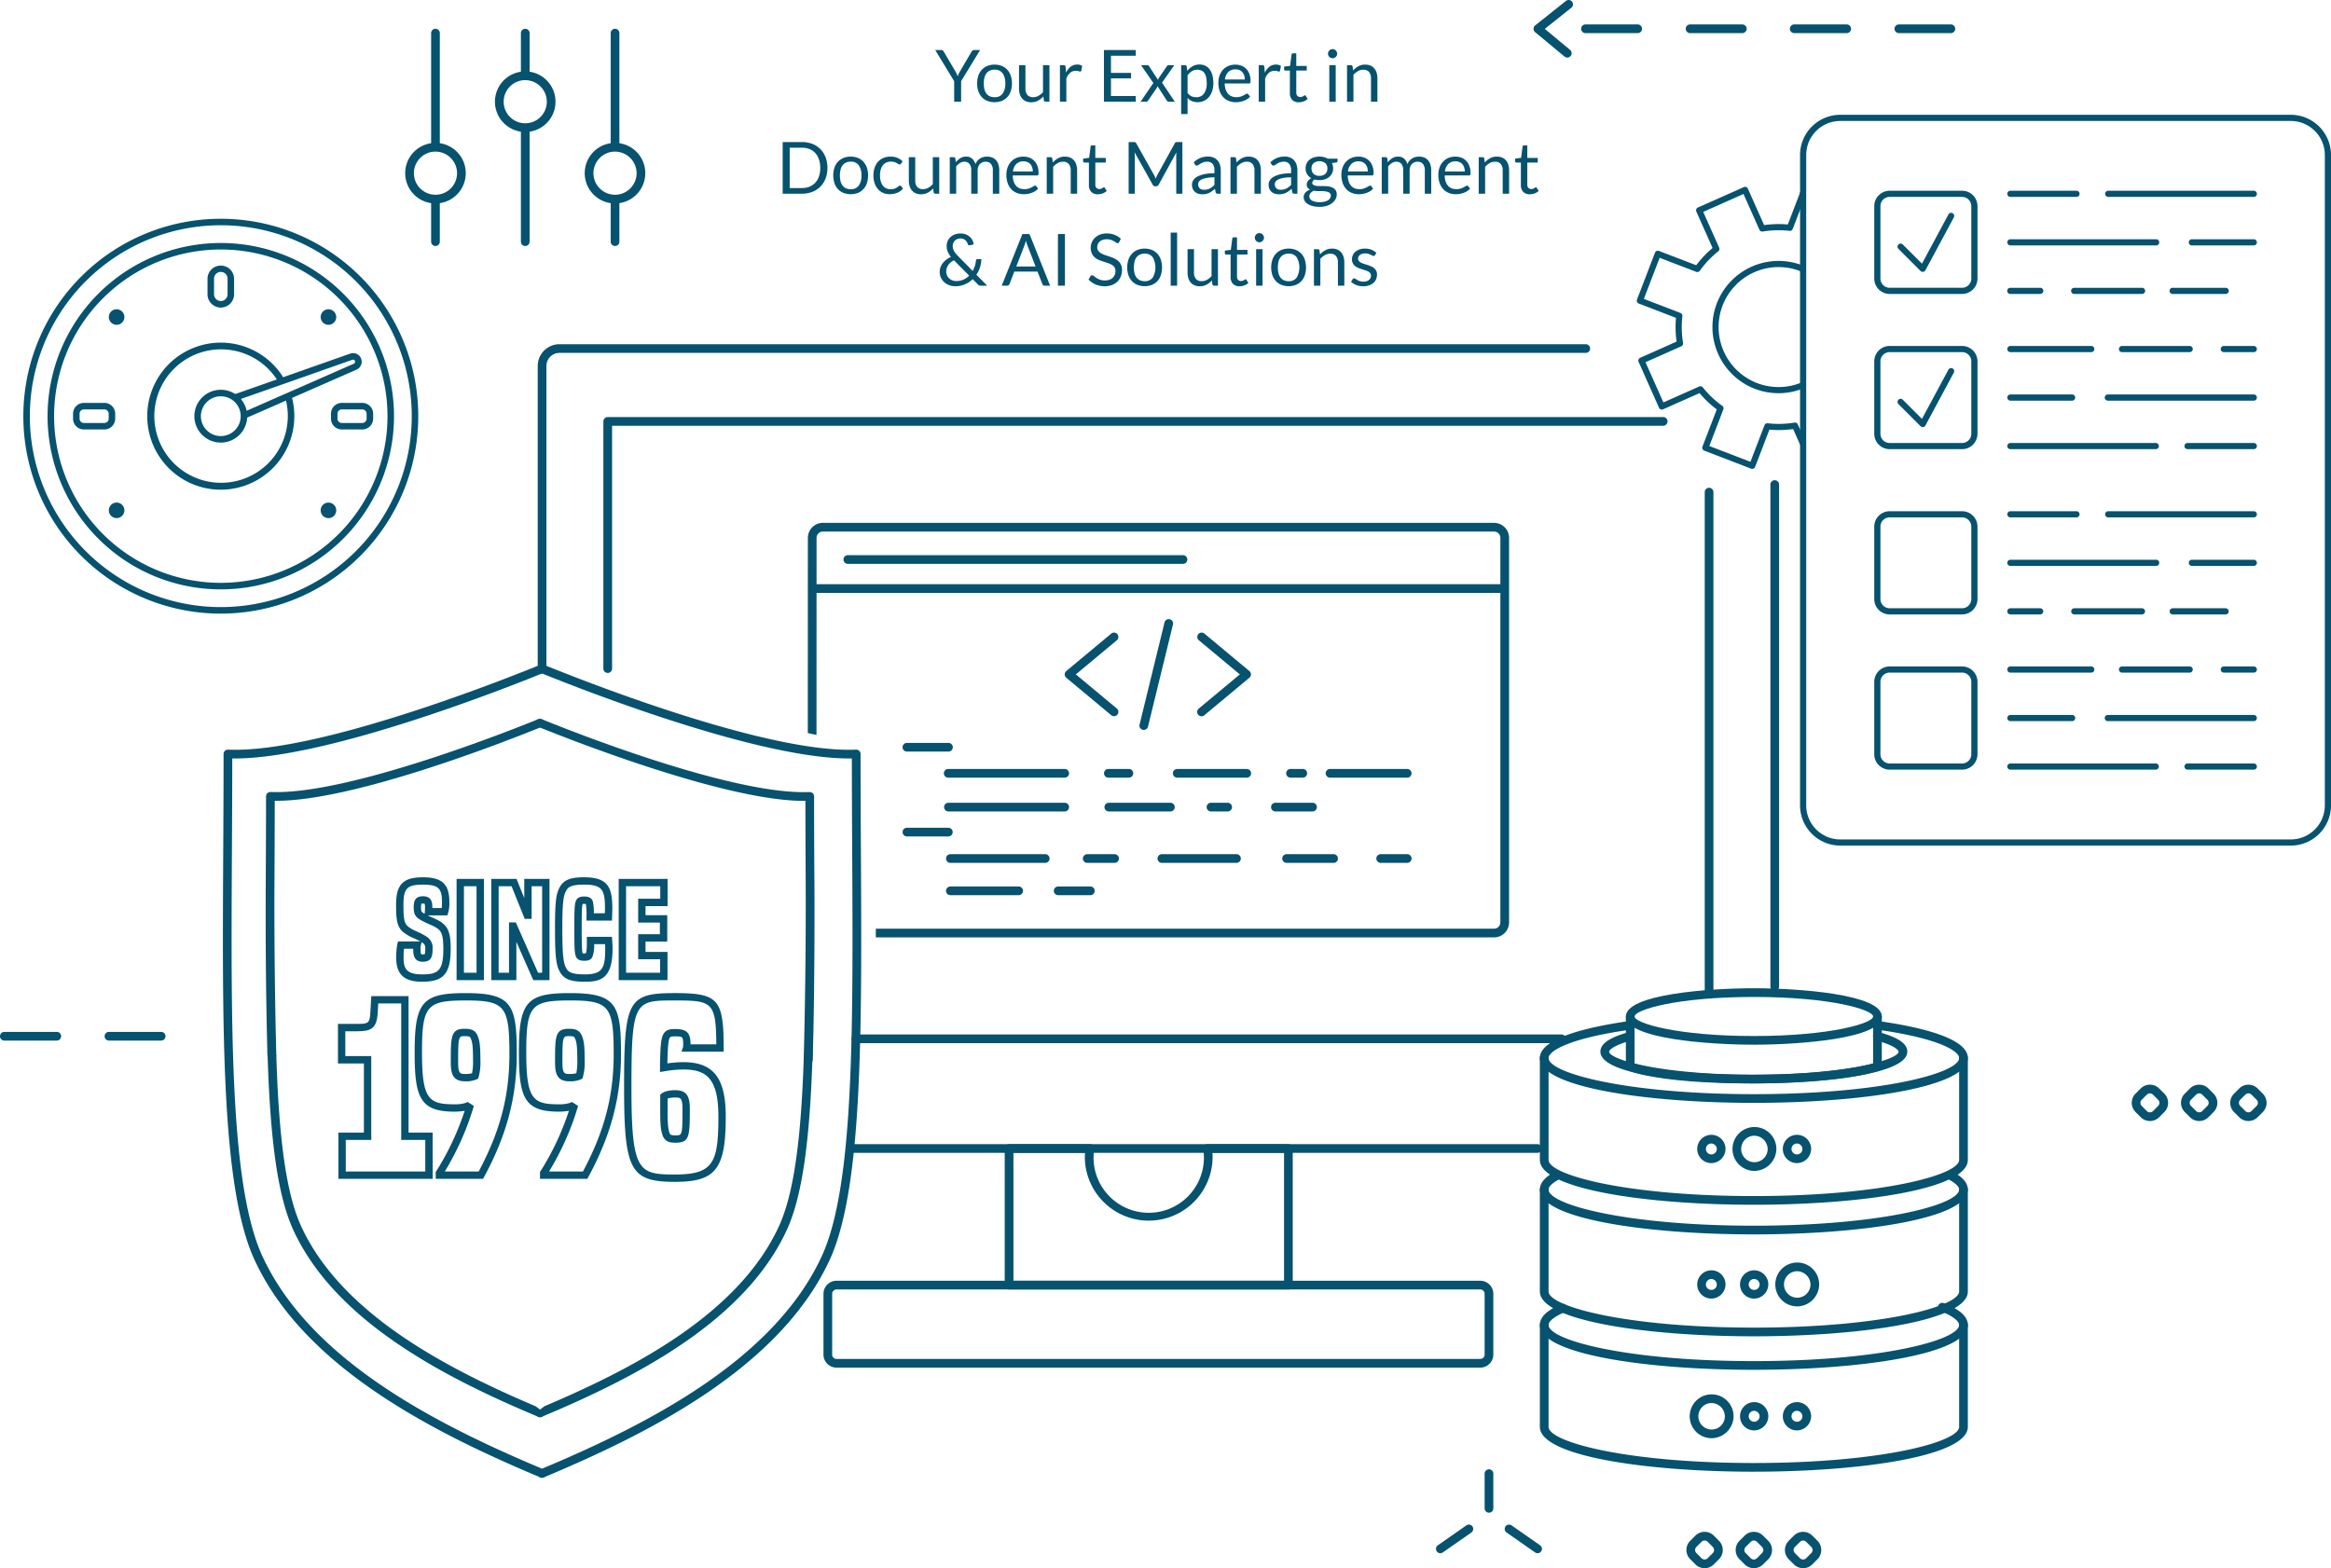 <svg id="Group_39911" data-name="Group 39911" xmlns="http://www.w3.org/2000/svg" xmlns:xlink="http://www.w3.org/1999/xlink" width="863.69" height="581.158" viewBox="0 0 863.69 581.158"><defs><clipPath id="clip-path"><rect id="Rectangle_17457" data-name="Rectangle 17457" width="863.69" height="581.158" fill="none"/></clipPath></defs><g id="Group_39910" data-name="Group 39910" clip-path="url(#clip-path)"><path id="Path_35136" data-name="Path 35136" d="M529.722,373.537H276.7a1.612,1.612,0,0,1-.085-3.223c.029,0,.056,0,.085,0H529.722a1.612,1.612,0,0,1,.085,3.223c-.029,0-.057,0-.085,0" transform="translate(39.883 53.698)" fill="#06526f"/><path id="Path_35137" data-name="Path 35137" d="M574.509,344.694a1.612,1.612,0,0,1-1.612-1.612V157.076a1.612,1.612,0,0,1,3.223-.086q0,.043,0,.086V343.082a1.612,1.612,0,0,1-1.612,1.612" transform="translate(83.074 22.537)" fill="#06526f"/><path id="Path_35138" data-name="Path 35138" d="M175.619,233.43a1.612,1.612,0,0,1-1.612-1.612V119.467a8.064,8.064,0,0,1,8.059-8.059h380.3a1.612,1.612,0,0,1,0,3.223h-380.3a4.839,4.839,0,0,0-4.835,4.835V231.819a1.612,1.612,0,0,1-1.612,1.612" transform="translate(25.232 16.155)" fill="#06526f"/><path id="Path_35139" data-name="Path 35139" d="M538.652,338.042h-261.5a1.612,1.612,0,0,1,0-3.223h261.5a1.612,1.612,0,0,1,0,3.223" transform="translate(39.961 48.551)" fill="#06526f"/><path id="Path_35140" data-name="Path 35140" d="M553.261,345.948a1.612,1.612,0,0,1-1.612-1.612v-184.8a1.612,1.612,0,1,1,3.223-.086q0,.043,0,.086v184.8a1.612,1.612,0,0,1-1.612,1.612" transform="translate(79.993 22.894)" fill="#06526f"/><path id="Path_35141" data-name="Path 35141" d="M196.867,229.822a1.612,1.612,0,0,1-1.612-1.612V136.6a1.612,1.612,0,0,1,1.612-1.612H587.895a1.612,1.612,0,0,1,.086,3.223c-.029,0-.057,0-.086,0H198.478v90a1.612,1.612,0,0,1-1.612,1.612" transform="translate(28.313 19.574)" fill="#06526f"/><path id="Path_35142" data-name="Path 35142" d="M509.838,446.724H271.311a4.842,4.842,0,0,1-4.835-4.835V419.365a4.842,4.842,0,0,1,4.835-4.835H509.838a4.842,4.842,0,0,1,4.835,4.835V441.89a4.842,4.842,0,0,1-4.835,4.835M271.311,417.757a1.615,1.615,0,0,0-1.612,1.612v22.525a1.615,1.615,0,0,0,1.612,1.612H509.838a1.615,1.615,0,0,0,1.612-1.612V419.365a1.615,1.615,0,0,0-1.612-1.612Z" transform="translate(38.641 60.11)" fill="#06526f"/><path id="Path_35143" data-name="Path 35143" d="M430.234,424.165H326.739a1.612,1.612,0,0,1-1.612-1.612V371.926a1.609,1.609,0,0,1,1.608-1.612h30a1.6,1.6,0,0,1,1.61,1.6,1.524,1.524,0,0,1-.015.228l-.068.483a16.878,16.878,0,0,0-.219,2.34,20.448,20.448,0,1,0,40.893.432c0-.143,0-.287,0-.432a16.874,16.874,0,0,0-.219-2.34l-.064-.483a1.6,1.6,0,0,1,1.367-1.809,1.679,1.679,0,0,1,.228-.015h29.989a1.6,1.6,0,0,1,1.612,1.594v50.646a1.609,1.609,0,0,1-1.608,1.612h0m-101.882-3.224H428.624v-47.4H402.078a13.758,13.758,0,0,1,.078,1.424,23.671,23.671,0,0,1-47.34.33q0-.165,0-.33c0-.483.032-.957.078-1.424H328.352Z" transform="translate(47.146 53.698)" fill="#06526f"/><path id="Path_35144" data-name="Path 35144" d="M190.278,516.515a1.569,1.569,0,0,1-.858-.248,1.033,1.033,0,0,1-.219-.167c-39.5-16.6-87.021-40.722-105.326-80.316C71.588,409.249,71.893,351.4,72.252,284.419c.061-11.774.129-23.868.129-36.174a1.6,1.6,0,0,1,1.593-1.613c.027,0,.056,0,.084,0,32.8,1.454,100.982-25.476,115.263-31.275a1,1,0,0,1,.1-.068,1.678,1.678,0,0,1,1.259-.235,1.548,1.548,0,0,1,.68.252l.042.026c14.157,5.75,82.388,32.747,115.322,31.3a1.62,1.62,0,0,1,1.679,1.557.448.448,0,0,1,0,.055c0,12.3.064,24.381.125,36.149.355,66.992.664,124.853-11.6,151.389-18.342,39.626-65.921,63.76-105.445,80.362l-.058.039a1.732,1.732,0,0,1-.989.322.749.749,0,0,1-.151.009m.042-1.6.029.061.009-.019ZM75.6,249.9c-.009,11.742-.068,23.285-.129,34.537-.352,66.6-.657,124.108,11.33,150,17.824,38.568,64.623,62.3,103.582,78.672,38.957-16.374,85.761-40.1,103.608-78.67,11.965-25.9,11.662-83.417,11.307-150.026-.057-11.243-.115-22.775-.126-34.508-.319,0-.638.007-.963.007-34.186,0-99.493-25.693-113.827-31.507-14.327,5.814-79.634,31.5-113.814,31.507-.329,0-.648,0-.964-.007" transform="translate(10.46 31.179)" fill="#06526f"/><path id="Path_35145" data-name="Path 35145" d="M185.966,472.045c-32.967-14-71.854-34.173-86.841-66.548-5.422-11.713-8.3-31.32-9.293-63.449l-1.664-3.223a1.614,1.614,0,0,0-1.613,1.613v.044c.964,33.574,3.939,54.044,9.638,66.37,15.791,34.121,56.8,54.856,90.76,69.109a1.61,1.61,0,0,0,.622.126,1.58,1.58,0,0,0,.89-.27,1.6,1.6,0,0,0,.722-1.341Z" transform="translate(12.551 49.132)" fill="#06526f"/><path id="Path_35146" data-name="Path 35146" d="M276.624,292.092c-.055-9.992-.106-20.252-.106-30.686a1.619,1.619,0,0,0-1.621-1.617h-.058c-28.313,1.182-87.427-22.2-98.984-26.908l-.229-.09a1.623,1.623,0,0,0-1.5.213,1.6,1.6,0,0,0-.867,1.428l1.419,1.344c14.7,5.9,69.651,27.279,98.013,27.279h.606c.007,9.876.055,19.58.106,29.055.115,22.3-.219,48.168-.738,66.85l1.717,1.676A1.613,1.613,0,0,0,276,359.074c.565-19.122.751-44.027.635-66.983" transform="translate(25.124 33.743)" fill="#06526f"/><path id="Path_35147" data-name="Path 35147" d="M89.924,357.679c-.5-18.6-.81-43.1-.693-65.284.048-9.567.1-19.378.106-29.36h.616c28.493,0,82.989-21.225,97.669-27.144l1.731-1.479a1.678,1.678,0,0,0-.572-1.17,1.833,1.833,0,0,0-.393-.329,1.578,1.578,0,0,0-.767-.229,1.684,1.684,0,0,0-.877.135,1.327,1.327,0,0,0-.281.158c-8.412,3.424-69.947,28.039-98.67,26.793a1.567,1.567,0,0,0-1.183.444,1.617,1.617,0,0,0-.5,1.163c0,10.547-.055,20.909-.106,31-.115,22.839.087,46.029.635,65.067A1.611,1.611,0,0,0,88.256,359Z" transform="translate(12.467 33.739)" fill="#06526f"/><path id="Path_35148" data-name="Path 35148" d="M275.524,339.289a1.615,1.615,0,0,0-1.155-.487l-1.664,3.223c-1.005,32.136-3.887,51.743-9.3,63.449-14.992,32.4-53.877,52.565-86.828,66.547l-3.223,2.43a1.609,1.609,0,0,0,1.6,1.615,1.628,1.628,0,0,0,.63-.126c33.947-14.24,74.943-34.968,90.746-69.109,5.7-12.323,8.67-32.793,9.647-66.37a1.6,1.6,0,0,0-.458-1.17" transform="translate(25.137 49.129)" fill="#06526f"/><path id="Path_35149" data-name="Path 35149" d="M577.586,483.435c-39.4,0-79.288-5.708-79.288-16.622V429.046a1.612,1.612,0,0,1,3.223,0v37.761c0,5.6,28.939,13.4,76.065,13.4s76.065-7.8,76.065-13.4V429.046a1.612,1.612,0,1,1,3.223-.086q0,.043,0,.086v37.761c0,10.914-39.887,16.622-79.288,16.622" transform="translate(72.257 61.975)" fill="#06526f"/><path id="Path_35150" data-name="Path 35150" d="M577.586,446.5c-39.4,0-79.288-5.708-79.288-16.622,0-2.917,2.595-5.434,7.929-7.7a1.613,1.613,0,0,1,1.26,2.969c-3.736,1.582-5.967,3.349-5.967,4.729,0,5.6,28.939,13.4,76.065,13.4s76.065-7.8,76.065-13.4c0-.561-.5-2.589-6.87-5.1a1.613,1.613,0,0,1,1.183-3c6,2.366,8.913,5.015,8.913,8.1,0,10.914-39.888,16.622-79.288,16.622" transform="translate(72.257 61.146)" fill="#06526f"/><path id="Path_35151" data-name="Path 35151" d="M577.586,439.608c-39.4,0-79.288-5.708-79.288-16.622V385.219a1.612,1.612,0,0,1,3.223,0v37.767c0,5.6,28.939,13.4,76.065,13.4s76.065-7.8,76.065-13.4V385.219a1.612,1.612,0,1,1,3.223-.086q0,.043,0,.086v37.767c0,10.914-39.887,16.622-79.288,16.622" transform="translate(72.257 55.619)" fill="#06526f"/><path id="Path_35152" data-name="Path 35152" d="M577.586,402.488c-39.4,0-79.288-5.708-79.288-16.622,0-2.369,1.8-4.545,5.347-6.466a1.611,1.611,0,0,1,1.534,2.833c-2.324,1.26-3.664,2.585-3.664,3.633,0,5.6,28.939,13.4,76.065,13.4s76.065-7.8,76.065-13.4c0-1.08-1.4-2.443-3.859-3.736a1.613,1.613,0,1,1,1.506-2.852c3.7,1.953,5.576,4.171,5.576,6.588,0,10.914-39.887,16.622-79.288,16.622" transform="translate(72.257 54.971)" fill="#06526f"/><path id="Path_35153" data-name="Path 35153" d="M554.346,421.634a5.244,5.244,0,1,1,5.363-5.244,5.31,5.31,0,0,1-5.363,5.244m0-7.262a2.023,2.023,0,1,0,2.14,2.018,2.084,2.084,0,0,0-2.14-2.018" transform="translate(79.641 59.619)" fill="#06526f"/><path id="Path_35154" data-name="Path 35154" d="M568.194,421.634a5.244,5.244,0,1,1,5.363-5.244,5.31,5.31,0,0,1-5.363,5.244m0-7.262a2.023,2.023,0,1,0,2.14,2.018,2.084,2.084,0,0,0-2.14-2.018" transform="translate(81.649 59.619)" fill="#06526f"/><path id="Path_35155" data-name="Path 35155" d="M568.194,464.3a5.244,5.244,0,1,1,5.363-5.244,5.31,5.31,0,0,1-5.363,5.244m0-7.262a2.023,2.023,0,1,0,2.14,2.018,2.084,2.084,0,0,0-2.14-2.018" transform="translate(81.649 65.806)" fill="#06526f"/><path id="Path_35156" data-name="Path 35156" d="M582.045,464.3a5.244,5.244,0,1,1,5.362-5.244,5.31,5.31,0,0,1-5.362,5.244m0-7.262a2.023,2.023,0,1,0,2.139,2.018,2.084,2.084,0,0,0-2.139-2.018" transform="translate(83.657 65.806)" fill="#06526f"/><path id="Path_35157" data-name="Path 35157" d="M577.586,397.033c-39.4,0-79.288-5.708-79.288-16.622V342.644a1.612,1.612,0,0,1,3.223-.086q0,.043,0,.086V380.41c0,5.6,28.939,13.4,76.065,13.4s76.065-7.8,76.065-13.4V342.644a1.612,1.612,0,1,1,3.223-.086q0,.043,0,.086V380.41c0,10.914-39.887,16.622-79.288,16.622" transform="translate(72.257 49.446)" fill="#06526f"/><path id="Path_35158" data-name="Path 35158" d="M577.586,360.8c-39.4,0-79.288-5.708-79.288-16.622,0-7.34,17.6-11.44,32.361-13.589a1.611,1.611,0,1,1,.535,3.177l-.071.01c-23.365,3.4-29.6,8.142-29.6,10.4,0,5.6,28.939,13.4,76.065,13.4s76.065-7.8,76.065-13.4c0-2.311-6.421-7.127-30.486-10.527a1.611,1.611,0,1,1,.451-3.191c15.171,2.143,33.258,6.265,33.258,13.718,0,10.914-39.887,16.622-79.288,16.622" transform="translate(72.257 47.916)" fill="#06526f"/><path id="Path_35159" data-name="Path 35159" d="M554.346,377.781a5.244,5.244,0,1,1,5.363-5.244,5.31,5.31,0,0,1-5.363,5.244m0-7.262a2.023,2.023,0,1,0,2.14,2.018,2.084,2.084,0,0,0-2.14-2.018" transform="translate(79.641 53.26)" fill="#06526f"/><path id="Path_35160" data-name="Path 35160" d="M582.045,377.781a5.244,5.244,0,1,1,5.362-5.244,5.31,5.31,0,0,1-5.362,5.244m0-7.262a2.023,2.023,0,1,0,2.139,2.018,2.084,2.084,0,0,0-2.139-2.018" transform="translate(83.657 53.26)" fill="#06526f"/><path id="Path_35161" data-name="Path 35161" d="M574.745,353.075c-19.662,0-56.852-2.463-56.852-11.788,0-2.772,3.1-5.038,9.492-6.92a1.612,1.612,0,0,1,.916,3.092c-5.889,1.737-7.181,3.353-7.181,3.829,0,2.907,18.927,8.565,53.629,8.565s53.629-5.656,53.629-8.565c0-.526-1.483-2.29-8.261-4.136a1.613,1.613,0,1,1,.851-3.111c7.252,1.976,10.634,4.278,10.634,7.246,0,9.325-37.186,11.788-56.852,11.788" transform="translate(75.098 48.43)" fill="#06526f"/><path id="Path_35162" data-name="Path 35162" d="M572.584,353.976c-34.457,0-45.061-4.555-45.5-4.748a1.609,1.609,0,0,1-.954-1.47V329.413a1.612,1.612,0,0,1,3.223-.086q0,.043,0,.086v17.212c3.243,1.041,15.221,4.129,43.227,4.129,28.261,0,41.548-3.143,45.161-4.177V329.413a1.612,1.612,0,0,1,3.223-.086q0,.043,0,.086v18.346a1.61,1.61,0,0,1-1.044,1.508c-.515.194-12.932,4.709-47.34,4.709" transform="translate(76.293 47.527)" fill="#06526f"/><path id="Path_35163" data-name="Path 35163" d="M573.551,340.782c-16.4,0-47.417-2.186-47.417-10.463s31.016-10.462,47.417-10.462,47.417,2.186,47.417,10.463-31.017,10.463-47.417,10.463m0-17.7c-28.593,0-44.2,4.784-44.2,7.24s15.6,7.24,44.2,7.24,44.2-4.784,44.2-7.24-15.6-7.24-44.2-7.24" transform="translate(76.293 46.381)" fill="#06526f"/><path id="Path_35164" data-name="Path 35164" d="M554.7,467.552a8.13,8.13,0,1,1,8.345-8.13,8.244,8.244,0,0,1-8.345,8.13m0-13.035a4.91,4.91,0,1,0,5.122,4.906,5.024,5.024,0,0,0-5.122-4.906" transform="translate(79.287 65.441)" fill="#06526f"/><path id="Path_35165" data-name="Path 35165" d="M582.4,424.887a8.13,8.13,0,1,1,8.345-8.13,8.244,8.244,0,0,1-8.345,8.13m0-13.035a4.91,4.91,0,1,0,5.122,4.905,5.025,5.025,0,0,0-5.122-4.905" transform="translate(83.304 59.254)" fill="#06526f"/><path id="Path_35166" data-name="Path 35166" d="M568.548,381.032a8.13,8.13,0,1,1,8.345-8.13,8.244,8.244,0,0,1-8.345,8.13m0-13.035a4.91,4.91,0,1,0,5.122,4.906A5.024,5.024,0,0,0,568.548,368" transform="translate(81.296 52.895)" fill="#06526f"/><path id="Path_35167" data-name="Path 35167" d="M80.716,217.139a73.166,73.166,0,1,1,73.166-73.166,73.167,73.167,0,0,1-73.166,73.166m0-143.927a70.753,70.753,0,1,0,70.753,70.756A70.754,70.754,0,0,0,80.716,73.212" transform="translate(1.095 10.267)" fill="#06526f"/><path id="Path_35168" data-name="Path 35168" d="M79.578,207.012a64.181,64.181,0,1,1,64.181-64.181,64.182,64.182,0,0,1-64.181,64.181m0-125.951a61.764,61.764,0,1,0,61.764,61.764A61.765,61.765,0,0,0,79.578,81.061" transform="translate(2.233 11.405)" fill="#06526f"/><path id="Path_35169" data-name="Path 35169" d="M40.981,102.979A2.88,2.88,0,1,1,38.1,100.1h0a2.881,2.881,0,0,1,2.879,2.879" transform="translate(5.107 14.515)" fill="#06526f"/><path id="Path_35170" data-name="Path 35170" d="M35.252,140.249H27.647a4.012,4.012,0,0,1-4.008-4.008V134.41a4.012,4.012,0,0,1,4.008-4.008h7.606a4.013,4.013,0,0,1,4.008,4.008v1.832a4.013,4.013,0,0,1-4.008,4.008m-7.606-7.431a1.6,1.6,0,0,0-1.594,1.592v1.832a1.6,1.6,0,0,0,1.594,1.593h7.606a1.592,1.592,0,0,0,1.593-1.592h0V134.41a1.6,1.6,0,0,0-1.594-1.593Z" transform="translate(3.428 18.909)" fill="#06526f"/><path id="Path_35171" data-name="Path 35171" d="M118.714,140.249h-7.6a4.016,4.016,0,0,1-4.008-4.008V134.41a4.016,4.016,0,0,1,4.008-4.008h7.6a4.018,4.018,0,0,1,4.017,4.008v1.832a4.018,4.018,0,0,1-4.017,4.008m-7.6-7.431a1.6,1.6,0,0,0-1.6,1.592v1.832a1.594,1.594,0,0,0,1.595,1.593h7.6a1.6,1.6,0,0,0,1.6-1.587V134.41a1.6,1.6,0,0,0-1.6-1.593Z" transform="translate(15.531 18.909)" fill="#06526f"/><path id="Path_35172" data-name="Path 35172" d="M72.075,101.524A4.931,4.931,0,0,1,67.15,96.6V90.82a4.924,4.924,0,0,1,9.847,0V96.6a4.93,4.93,0,0,1-4.922,4.924m0-13.212a2.509,2.509,0,0,0-2.505,2.508V96.6a2.5,2.5,0,0,0,5.009,0V90.82a2.506,2.506,0,0,0-2.5-2.508" transform="translate(9.737 12.456)" fill="#06526f"/><path id="Path_35173" data-name="Path 35173" d="M109.538,102.979a2.883,2.883,0,1,1-2.887-2.879h0a2.884,2.884,0,0,1,2.883,2.879" transform="translate(15.048 14.515)" fill="#06526f"/><path id="Path_35174" data-name="Path 35174" d="M74.9,165.4A27.251,27.251,0,1,1,97.78,123.347a1.208,1.208,0,0,1-2.028,1.312,24.729,24.729,0,1,0,3.322,7.786,1.209,1.209,0,0,1,.9-1.454,1.2,1.2,0,0,1,1.448.876l.007.026A27.272,27.272,0,0,1,74.9,165.4" transform="translate(6.909 16.081)" fill="#06526f"/><path id="Path_35175" data-name="Path 35175" d="M80.42,138.2a1.207,1.207,0,0,1-.484-2.314L120.2,118.207a.776.776,0,0,0,.433-.458.784.784,0,0,0-.044-.622.77.77,0,0,0-.922-.374L76.8,131.825a1.208,1.208,0,1,1-.848-2.261l.048-.017,42.9-15.085a3.191,3.191,0,0,1,2.263,5.963L80.9,138.094a1.151,1.151,0,0,1-.482.1" transform="translate(10.9 16.573)" fill="#06526f"/><path id="Path_35176" data-name="Path 35176" d="M40.981,165.541a2.88,2.88,0,1,1-2.881-2.879h0a2.881,2.881,0,0,1,2.879,2.879" transform="translate(5.107 23.587)" fill="#06526f"/><path id="Path_35177" data-name="Path 35177" d="M109.538,165.541a2.883,2.883,0,1,1-2.887-2.879h0a2.887,2.887,0,0,1,2.883,2.879" transform="translate(15.048 23.587)" fill="#06526f"/><path id="Path_35178" data-name="Path 35178" d="M72.69,145.729a9.789,9.789,0,1,1,9.788-9.789,9.789,9.789,0,0,1-9.788,9.789m0-17.16a7.372,7.372,0,1,0,7.37,7.372,7.371,7.371,0,0,0-7.37-7.372" transform="translate(9.121 18.293)" fill="#06526f"/><path id="Path_35179" data-name="Path 35179" d="M696.57,364.533a4.82,4.82,0,0,1-3.42-1.415l-1.9-1.9a4.832,4.832,0,0,1-.006-6.833l.006-.006,1.9-1.9a4.849,4.849,0,0,1,6.843,0l1.894,1.905a4.828,4.828,0,0,1,.009,6.829l-.009.008-1.894,1.9a4.819,4.819,0,0,1-3.424,1.415m0-10.243a1.618,1.618,0,0,0-1.145.471l-1.9,1.9a1.611,1.611,0,0,0,0,2.279l0,0,1.9,1.9a1.613,1.613,0,0,0,2.282.007l.008-.007,1.894-1.9a1.6,1.6,0,0,0,.013-2.267l-.013-.011-1.894-1.9a1.607,1.607,0,0,0-1.145-.471" transform="translate(100.03 50.907)" fill="#06526f"/><path id="Path_35180" data-name="Path 35180" d="M712.505,364.533a4.82,4.82,0,0,1-3.42-1.415l-1.9-1.9a4.832,4.832,0,0,1-.006-6.833l.006-.006,1.9-1.9a4.851,4.851,0,0,1,6.84,0l1.9,1.9a4.829,4.829,0,0,1,.008,6.829l-.008.008-1.889,1.9a4.809,4.809,0,0,1-3.42,1.415m0-10.243a1.618,1.618,0,0,0-1.145.471l-1.9,1.9a1.6,1.6,0,0,0-.011,2.267l.011.011,1.9,1.9a1.616,1.616,0,0,0,2.282,0l1.895-1.9a1.6,1.6,0,0,0,.011-2.267l-.011-.011-1.9-1.9a1.619,1.619,0,0,0-1.145-.471" transform="translate(102.341 50.908)" fill="#06526f"/><path id="Path_35181" data-name="Path 35181" d="M728.439,364.533a4.811,4.811,0,0,1-3.417-1.412l-1.9-1.9a4.832,4.832,0,0,1-.007-6.833l.007-.007,1.9-1.9a4.847,4.847,0,0,1,6.837,0l1.9,1.9a4.851,4.851,0,0,1,0,6.837l-1.9,1.9a4.824,4.824,0,0,1-3.42,1.412m0-10.24a1.591,1.591,0,0,0-1.138.471l-1.9,1.9a1.6,1.6,0,0,0-.011,2.267l.011.011,1.9,1.9a1.619,1.619,0,0,0,2.279,0l1.9-1.9a1.616,1.616,0,0,0,0-2.282l-1.9-1.9a1.607,1.607,0,0,0-1.145-.471" transform="translate(104.652 50.908)" fill="#06526f"/><path id="Path_35182" data-name="Path 35182" d="M499.108,504.054a1.591,1.591,0,0,1-.922-.29l-10.572-7.378a1.612,1.612,0,0,1,1.843-2.646l10.572,7.381a1.611,1.611,0,0,1-.922,2.934" transform="translate(70.607 71.554)" fill="#06526f"/><path id="Path_35183" data-name="Path 35183" d="M482.037,491.637a1.612,1.612,0,0,1-1.612-1.612V477.132a1.612,1.612,0,0,1,3.223,0v12.893a1.612,1.612,0,0,1-1.612,1.612" transform="translate(69.665 68.96)" fill="#06526f"/><path id="Path_35184" data-name="Path 35184" d="M466.3,504.054a1.611,1.611,0,0,1-.925-2.934l10.572-7.381a1.612,1.612,0,0,1,1.843,2.646l-10.572,7.378a1.59,1.59,0,0,1-.916.29" transform="translate(67.383 71.554)" fill="#06526f"/><path id="Path_35185" data-name="Path 35185" d="M59.672,337.206H40.333a1.612,1.612,0,0,1,0-3.223H59.672a1.612,1.612,0,1,1,.086,3.223c-.027,0-.057,0-.086,0m-38.679,0H1.655a1.612,1.612,0,0,1-.086-3.223c.03,0,.057,0,.086,0H21a1.612,1.612,0,0,1,.086,3.223q-.043,0-.086,0" transform="translate(0 48.43)" fill="#06526f"/><path id="Path_35186" data-name="Path 35186" d="M552.466,509.265h-.007a4.814,4.814,0,0,1-3.417-1.419l-1.9-1.9a4.829,4.829,0,0,1-.008-6.829l.008-.008,1.9-1.9a4.81,4.81,0,0,1,3.417-1.415h.007a4.81,4.81,0,0,1,3.417,1.415l1.895,1.9a4.828,4.828,0,0,1,.008,6.829l-.008.008-1.895,1.9a4.814,4.814,0,0,1-3.417,1.419m0-10.247h-.007a1.6,1.6,0,0,0-1.138.471l-1.9,1.9a1.6,1.6,0,0,0-.008,2.267l.008.008,1.9,1.9a1.6,1.6,0,0,0,1.138.474h.007a1.613,1.613,0,0,0,1.138-.474l1.895-1.9a1.6,1.6,0,0,0,.008-2.267l-.008-.008-1.895-1.9a1.6,1.6,0,0,0-1.138-.471" transform="translate(79.134 71.893)" fill="#06526f"/><path id="Path_35187" data-name="Path 35187" d="M568.4,509.261a4.816,4.816,0,0,1-3.417-1.412l-1.9-1.9a4.828,4.828,0,0,1-.008-6.829l.008-.008,1.9-1.9a4.838,4.838,0,0,1,6.837,0l1.9,1.9a4.836,4.836,0,0,1,0,6.837l-1.9,1.9a4.824,4.824,0,0,1-3.42,1.412m0-10.24a1.591,1.591,0,0,0-1.138.471l-1.9,1.9a1.6,1.6,0,0,0-.474,1.145,1.586,1.586,0,0,0,.474,1.138l1.9,1.9a1.619,1.619,0,0,0,2.279,0l1.895-1.9a1.586,1.586,0,0,0,.474-1.138,1.6,1.6,0,0,0-.474-1.145l-1.895-1.9a1.607,1.607,0,0,0-1.145-.471" transform="translate(81.445 71.894)" fill="#06526f"/><path id="Path_35188" data-name="Path 35188" d="M584.332,509.261a4.821,4.821,0,0,1-3.417-1.412l-1.9-1.9a4.844,4.844,0,0,1,0-6.837l1.9-1.9a4.838,4.838,0,0,1,6.837,0l1.9,1.9a4.853,4.853,0,0,1,0,6.84l-1.9,1.9a4.824,4.824,0,0,1-3.42,1.412m0-10.24a1.6,1.6,0,0,0-1.138.471l-1.9,1.9a1.612,1.612,0,0,0,0,2.279l1.9,1.9a1.619,1.619,0,0,0,2.279,0l1.9-1.9a1.612,1.612,0,0,0,0-2.279l-1.9-1.9a1.619,1.619,0,0,0-1.145-.471" transform="translate(83.756 71.894)" fill="#06526f"/><path id="Path_35189" data-name="Path 35189" d="M141.125,81.884a1.612,1.612,0,0,1-1.612-1.612V65.61a1.612,1.612,0,0,1,3.223,0V80.272a1.612,1.612,0,0,1-1.612,1.612" transform="translate(20.23 9.286)" fill="#06526f"/><path id="Path_35190" data-name="Path 35190" d="M141.125,53.138a1.612,1.612,0,0,1-1.612-1.612V10.972a1.612,1.612,0,1,1,3.223-.086q0,.043,0,.086V51.525a1.612,1.612,0,0,1-1.612,1.612" transform="translate(20.23 1.351)" fill="#06526f"/><path id="Path_35191" data-name="Path 35191" d="M142.341,68.692a11.221,11.221,0,1,1,11.221-11.221,11.222,11.222,0,0,1-11.221,11.221m0-19.211a7.993,7.993,0,1,0,7.993,7.993,7.993,7.993,0,0,0-7.993-7.993" transform="translate(19.013 6.707)" fill="#06526f"/><path id="Path_35192" data-name="Path 35192" d="M170.176,27.46a1.612,1.612,0,0,1-1.612-1.61V10.975a1.612,1.612,0,0,1,3.223-.086q0,.043,0,.086V25.851a1.612,1.612,0,0,1-1.612,1.612" transform="translate(24.443 1.351)" fill="#06526f"/><path id="Path_35193" data-name="Path 35193" d="M170.176,85.192a1.612,1.612,0,0,1-1.612-1.612v-40.7a1.612,1.612,0,0,1,3.223-.086q0,.043,0,.086v40.7a1.612,1.612,0,0,1-1.612,1.612" transform="translate(24.443 5.978)" fill="#06526f"/><path id="Path_35194" data-name="Path 35194" d="M171.393,45.56a11.221,11.221,0,1,1,11.214-11.228v.007A11.23,11.23,0,0,1,171.393,45.56m0-19.211a7.993,7.993,0,1,0,7.99,8v0a8,8,0,0,0-7.99-7.993" transform="translate(23.225 3.352)" fill="#06526f"/><path id="Path_35195" data-name="Path 35195" d="M199.221,81.816a1.612,1.612,0,0,1-1.6-1.611V66.137a1.612,1.612,0,1,1,3.223-.086q0,.043,0,.086V80.205a1.612,1.612,0,0,1-1.613,1.611h-.007" transform="translate(28.656 9.35)" fill="#06526f"/><path id="Path_35196" data-name="Path 35196" d="M199.221,53.445a1.611,1.611,0,0,1-1.6-1.613V10.975a1.612,1.612,0,1,1,3.223-.086q0,.043,0,.086V51.832a1.612,1.612,0,0,1-1.611,1.613h-.009" transform="translate(28.656 1.351)" fill="#06526f"/><path id="Path_35197" data-name="Path 35197" d="M200.444,68.692a11.221,11.221,0,1,1,11.214-11.228v.007a11.23,11.23,0,0,1-11.214,11.221m0-19.211a7.993,7.993,0,1,0,7.99,8v0a8,8,0,0,0-7.99-7.993" transform="translate(27.438 6.707)" fill="#06526f"/><path id="Path_35198" data-name="Path 35198" d="M648.685,11.132H629.346a1.612,1.612,0,0,1,0-3.223h19.339a1.612,1.612,0,0,1,0,3.223m-38.679,0H590.667a1.612,1.612,0,0,1-.086-3.223q.043,0,.086,0h19.339a1.612,1.612,0,1,1,.086,3.223c-.029,0-.057,0-.086,0m-38.68,0H551.987a1.612,1.612,0,0,1,0-3.223h19.339a1.612,1.612,0,1,1,.086,3.223c-.029,0-.057,0-.086,0m-38.679,0H513.308a1.612,1.612,0,0,1-.086-3.223q.043,0,.086,0h19.339a1.612,1.612,0,0,1,0,3.223" transform="translate(74.193 1.147)" fill="#06526f"/><path id="Path_35199" data-name="Path 35199" d="M508.76,21.33a1.605,1.605,0,0,1-1.031-.371l-10.895-9.046a1.611,1.611,0,0,1-.213-2.267,1.708,1.708,0,0,1,.239-.234L508.233.368a1.611,1.611,0,1,1,2.05,2.486l-.041.033L500.418,10.7l9.37,7.786a1.612,1.612,0,0,1-1.03,2.852" transform="translate(71.96 0)" fill="#06526f"/><path id="Path_35200" data-name="Path 35200" d="M515.678,169.232H266.991a5.57,5.57,0,0,0-5.56,5.564l-.007,18.591a1.374,1.374,0,0,0-.039.193,1.193,1.193,0,0,0,.039.19l-.016,53.357q1.56.357,3.223.7l.016-52.639h253.37V317.283a2.342,2.342,0,0,1-2.34,2.344H286.608v3.223h229.07a5.569,5.569,0,0,0,5.564-5.567V174.8a5.572,5.572,0,0,0-5.564-5.567m2.34,22.736H264.648l.007-17.175a2.343,2.343,0,0,1,2.338-2.34H515.678a2.342,2.342,0,0,1,2.34,2.344Z" transform="translate(37.903 24.54)" fill="#06526f"/><path id="Path_35201" data-name="Path 35201" d="M350.243,248.884H307.092a1.612,1.612,0,0,0-.085,3.223c.027,0,.056,0,.085,0h43.151a1.612,1.612,0,0,0,0-3.223" transform="translate(44.291 36.09)" fill="#06526f"/><path id="Path_35202" data-name="Path 35202" d="M357.259,250.5a1.609,1.609,0,0,0,1.6,1.6h7.656a1.612,1.612,0,0,0,0-3.223h-7.656a1.608,1.608,0,0,0-1.6,1.617v0" transform="translate(51.805 36.089)" fill="#06526f"/><path id="Path_35203" data-name="Path 35203" d="M406.95,248.884H381.2a1.612,1.612,0,0,0-.086,3.223q.043,0,.086,0h25.75a1.612,1.612,0,0,0,0-3.223" transform="translate(55.037 36.09)" fill="#06526f"/><path id="Path_35204" data-name="Path 35204" d="M350.232,259.82H307.082a1.612,1.612,0,0,0,0,3.223h43.151a1.612,1.612,0,0,0,0-3.223" transform="translate(44.301 37.676)" fill="#06526f"/><path id="Path_35205" data-name="Path 35205" d="M358.982,259.82a1.612,1.612,0,0,0,0,3.223h22.89a1.612,1.612,0,0,0,0-3.223Z" transform="translate(51.827 37.676)" fill="#06526f"/><path id="Path_35206" data-name="Path 35206" d="M398.293,263.043a1.612,1.612,0,0,0,0-3.223h-6.169a1.612,1.612,0,1,0-.086,3.223q.041,0,.086,0Z" transform="translate(56.621 37.676)" fill="#06526f"/><path id="Path_35207" data-name="Path 35207" d="M417.773,252.1h4.535a1.612,1.612,0,1,0,.086-3.223q-.043,0-.086,0h-4.535a1.612,1.612,0,0,0,0,3.223" transform="translate(60.352 36.089)" fill="#06526f"/><path id="Path_35208" data-name="Path 35208" d="M310.641,269.517a1.612,1.612,0,0,0-1.612-1.612H293.645a1.612,1.612,0,0,0,0,3.223h15.384a1.612,1.612,0,0,0,1.612-1.612" transform="translate(42.353 38.848)" fill="#06526f"/><path id="Path_35209" data-name="Path 35209" d="M342.842,276.466H307.707a1.612,1.612,0,0,0,0,3.223h35.137a1.612,1.612,0,1,0,.086-3.223q-.043,0-.086,0" transform="translate(44.392 40.089)" fill="#06526f"/><path id="Path_35210" data-name="Path 35210" d="M362.119,276.466H352.081a1.612,1.612,0,1,0-.085,3.223c.029,0,.056,0,.085,0h10.038a1.612,1.612,0,0,0,.085-3.223c-.028,0-.056,0-.085,0" transform="translate(50.814 40.089)" fill="#06526f"/><path id="Path_35211" data-name="Path 35211" d="M403.868,276.466H376.231a1.612,1.612,0,1,0-.086,3.223q.043,0,.086,0h27.637a1.612,1.612,0,0,0,0-3.223" transform="translate(54.316 40.089)" fill="#06526f"/><path id="Path_35212" data-name="Path 35212" d="M293.646,243.667h15.381a1.612,1.612,0,1,0,.086-3.223q-.043,0-.086,0H293.646a1.612,1.612,0,0,0,0,3.223" transform="translate(42.353 34.866)" fill="#06526f"/><path id="Path_35213" data-name="Path 35213" d="M433.914,276.466h-17.4a1.612,1.612,0,0,0,0,3.223h17.4a1.612,1.612,0,0,0,.086-3.223q-.043,0-.086,0" transform="translate(60.169 40.089)" fill="#06526f"/><path id="Path_35214" data-name="Path 35214" d="M333.005,286.924H307.7a1.612,1.612,0,0,0,0,3.223h25.306a1.612,1.612,0,0,0,.085-3.223c-.029,0-.057,0-.085,0" transform="translate(44.391 41.606)" fill="#06526f"/><path id="Path_35215" data-name="Path 35215" d="M354.6,286.924H342.594a1.612,1.612,0,0,0,0,3.223H354.6a1.612,1.612,0,0,0,0-3.223" transform="translate(49.451 41.606)" fill="#06526f"/><path id="Path_35216" data-name="Path 35216" d="M387.776,235.18a1.61,1.61,0,0,0,2.267.208l0,0,16.709-13.915a1.616,1.616,0,0,0,.2-2.276,1.638,1.638,0,0,0-.2-.2l-16.71-13.916a1.612,1.612,0,0,0-2.061,2.476l15.229,12.68-15.229,12.678a1.614,1.614,0,0,0-.2,2.269" transform="translate(56.177 29.69)" fill="#06526f"/><path id="Path_35217" data-name="Path 35217" d="M361.827,235.395a1.613,1.613,0,0,0,2.061-2.479L348.66,220.238l15.229-12.677a1.613,1.613,0,0,0-2.061-2.479L345.117,219a1.621,1.621,0,0,0-.2,2.281,1.7,1.7,0,0,0,.2.2Z" transform="translate(49.961 29.69)" fill="#06526f"/><path id="Path_35218" data-name="Path 35218" d="M369.949,241.4a1.547,1.547,0,0,0,.384.045,1.6,1.6,0,0,0,1.563-1.229l9.231-37.774a1.611,1.611,0,1,0-3.111-.837c-.007.024-.013.048-.018.073l-9.229,37.774a1.608,1.608,0,0,0,1.178,1.947h0" transform="translate(53.467 29.061)" fill="#06526f"/><path id="Path_35219" data-name="Path 35219" d="M274.525,182.907H398.773a1.612,1.612,0,0,0,0-3.223H274.525a1.612,1.612,0,0,0,0,3.223" transform="translate(39.58 26.055)" fill="#06526f"/><path id="Path_35220" data-name="Path 35220" d="M459.151,248.884h-28.5a1.612,1.612,0,1,0-.086,3.223q.045,0,.086,0h28.5a1.612,1.612,0,0,0,.085-3.223c-.028,0-.056,0-.085,0" transform="translate(62.207 36.09)" fill="#06526f"/><path id="Path_35221" data-name="Path 35221" d="M428.29,261.432a1.612,1.612,0,0,0-1.612-1.612H412.973a1.612,1.612,0,0,0-.086,3.223q.043,0,.086,0h13.7a1.612,1.612,0,0,0,1.612-1.612" transform="translate(59.644 37.676)" fill="#06526f"/><path id="Path_35222" data-name="Path 35222" d="M456.774,276.466h-9.733a1.612,1.612,0,1,0-.086,3.223q.043,0,.086,0h9.733a1.612,1.612,0,0,0,.086-3.223q-.043,0-.086,0" transform="translate(64.584 40.089)" fill="#06526f"/><path id="Path_35223" data-name="Path 35223" d="M736.274,64.02H682.335a1.143,1.143,0,0,1,0-2.285h53.939a1.143,1.143,0,1,1,0,2.285" transform="translate(98.777 8.952)" fill="#06526f"/><path id="Path_35224" data-name="Path 35224" d="M675.232,64.02H650.675a1.143,1.143,0,0,1,0-2.285h24.557a1.143,1.143,0,0,1,0,2.285" transform="translate(94.186 8.952)" fill="#06526f"/><path id="Path_35225" data-name="Path 35225" d="M639.049,99.982H612.217a5.713,5.713,0,0,1-5.707-5.707V67.443a5.714,5.714,0,0,1,5.707-5.708h26.832a5.714,5.714,0,0,1,5.707,5.708V94.275a5.713,5.713,0,0,1-5.707,5.707M612.217,64.02a3.426,3.426,0,0,0-3.422,3.422V94.275a3.425,3.425,0,0,0,3.422,3.421h26.832a3.426,3.426,0,0,0,3.422-3.421V67.443a3.427,3.427,0,0,0-3.422-3.422Z" transform="translate(87.948 8.952)" fill="#06526f"/><path id="Path_35226" data-name="Path 35226" d="M623.371,90.759a1.146,1.146,0,0,1-.808-.334l-8.186-8.187a1.142,1.142,0,0,1,1.616-1.616l7.1,7.1,9.8-18.233a1.142,1.142,0,1,1,2.013,1.081L624.378,90.157a1.141,1.141,0,0,1-.84.59,1.159,1.159,0,0,1-.166.013" transform="translate(89.04 9.989)" fill="#06526f"/><path id="Path_35227" data-name="Path 35227" d="M732.349,79.724H709.4a1.143,1.143,0,0,1,0-2.285h22.949a1.143,1.143,0,1,1,0,2.285" transform="translate(102.702 11.229)" fill="#06526f"/><path id="Path_35228" data-name="Path 35228" d="M704.759,79.724H650.675a1.143,1.143,0,0,1,0-2.285h54.084a1.143,1.143,0,0,1,0,2.285" transform="translate(94.186 11.229)" fill="#06526f"/><path id="Path_35229" data-name="Path 35229" d="M722.868,95.427H703.208a1.142,1.142,0,0,1,0-2.284h19.661a1.142,1.142,0,1,1,0,2.284" transform="translate(101.804 13.506)" fill="#06526f"/><path id="Path_35230" data-name="Path 35230" d="M696.5,95.427H671.356a1.142,1.142,0,1,1,0-2.284H696.5a1.142,1.142,0,1,1,0,2.284" transform="translate(97.185 13.506)" fill="#06526f"/><path id="Path_35231" data-name="Path 35231" d="M661.784,95.427H650.675a1.142,1.142,0,1,1,0-2.284h11.109a1.142,1.142,0,1,1,0,2.284" transform="translate(94.186 13.506)" fill="#06526f"/><path id="Path_35232" data-name="Path 35232" d="M639.049,150.22H612.217a5.713,5.713,0,0,1-5.707-5.707V117.681a5.714,5.714,0,0,1,5.707-5.708h26.832a5.714,5.714,0,0,1,5.707,5.708v26.832a5.713,5.713,0,0,1-5.707,5.707m-26.832-35.961a3.426,3.426,0,0,0-3.422,3.422v26.832a3.426,3.426,0,0,0,3.422,3.421h26.832a3.426,3.426,0,0,0,3.422-3.421V117.681a3.427,3.427,0,0,0-3.422-3.422Z" transform="translate(87.948 16.237)" fill="#06526f"/><path id="Path_35233" data-name="Path 35233" d="M623.371,141a1.146,1.146,0,0,1-.808-.334l-8.186-8.187a1.142,1.142,0,0,1,1.616-1.616l7.1,7.1,9.8-18.233a1.142,1.142,0,1,1,2.013,1.081l-10.524,19.588a1.141,1.141,0,0,1-.84.59,1.16,1.16,0,0,1-.166.013" transform="translate(89.04 17.274)" fill="#06526f"/><path id="Path_35234" data-name="Path 35234" d="M704.614,145.665H650.675a1.143,1.143,0,0,1,0-2.285h53.939a1.143,1.143,0,0,1,0,2.285" transform="translate(94.186 20.791)" fill="#06526f"/><path id="Path_35235" data-name="Path 35235" d="M732.553,145.665H708a1.143,1.143,0,0,1,0-2.285h24.557a1.143,1.143,0,1,1,0,2.285" transform="translate(102.498 20.791)" fill="#06526f"/><path id="Path_35236" data-name="Path 35236" d="M673.624,129.961H650.675a1.143,1.143,0,0,1,0-2.285h22.949a1.143,1.143,0,0,1,0,2.285" transform="translate(94.186 18.514)" fill="#06526f"/><path id="Path_35237" data-name="Path 35237" d="M736.292,129.961H682.207a1.143,1.143,0,0,1,0-2.285h54.086a1.143,1.143,0,1,1,0,2.285" transform="translate(98.759 18.514)" fill="#06526f"/><path id="Path_35238" data-name="Path 35238" d="M680.714,114.258H650.675a1.143,1.143,0,0,1,0-2.285h30.039a1.143,1.143,0,0,1,0,2.285" transform="translate(94.186 16.237)" fill="#06526f"/><path id="Path_35239" data-name="Path 35239" d="M711.946,114.258H686.8a1.143,1.143,0,0,1,0-2.285h25.142a1.143,1.143,0,0,1,0,2.285" transform="translate(99.425 16.237)" fill="#06526f"/><path id="Path_35240" data-name="Path 35240" d="M730.849,114.258H719.741a1.143,1.143,0,0,1,0-2.285h11.109a1.143,1.143,0,1,1,0,2.285" transform="translate(104.202 16.237)" fill="#06526f"/><path id="Path_35241" data-name="Path 35241" d="M736.274,167.75H682.335a1.143,1.143,0,0,1,0-2.285h53.939a1.143,1.143,0,1,1,0,2.285" transform="translate(98.777 23.994)" fill="#06526f"/><path id="Path_35242" data-name="Path 35242" d="M675.232,167.75H650.675a1.143,1.143,0,0,1,0-2.285h24.557a1.143,1.143,0,0,1,0,2.285" transform="translate(94.186 23.994)" fill="#06526f"/><path id="Path_35243" data-name="Path 35243" d="M639.049,203.712H612.217A5.713,5.713,0,0,1,606.51,198V171.173a5.714,5.714,0,0,1,5.707-5.708h26.832a5.714,5.714,0,0,1,5.707,5.708V198a5.713,5.713,0,0,1-5.707,5.707M612.217,167.75a3.426,3.426,0,0,0-3.422,3.422V198a3.425,3.425,0,0,0,3.422,3.421h26.832A3.426,3.426,0,0,0,642.471,198V171.173a3.427,3.427,0,0,0-3.422-3.422Z" transform="translate(87.948 23.994)" fill="#06526f"/><path id="Path_35244" data-name="Path 35244" d="M732.349,183.453H709.4a1.143,1.143,0,0,1,0-2.285h22.949a1.143,1.143,0,1,1,0,2.285" transform="translate(102.702 26.271)" fill="#06526f"/><path id="Path_35245" data-name="Path 35245" d="M704.759,183.453H650.675a1.143,1.143,0,0,1,0-2.285h54.084a1.143,1.143,0,0,1,0,2.285" transform="translate(94.186 26.271)" fill="#06526f"/><path id="Path_35246" data-name="Path 35246" d="M722.868,199.157H703.208a1.143,1.143,0,0,1,0-2.285h19.661a1.143,1.143,0,0,1,0,2.285" transform="translate(101.804 28.548)" fill="#06526f"/><path id="Path_35247" data-name="Path 35247" d="M696.5,199.157H671.356a1.143,1.143,0,0,1,0-2.285H696.5a1.143,1.143,0,0,1,0,2.285" transform="translate(97.185 28.548)" fill="#06526f"/><path id="Path_35248" data-name="Path 35248" d="M661.784,199.157H650.675a1.143,1.143,0,0,1,0-2.285h11.109a1.143,1.143,0,0,1,0,2.285" transform="translate(94.186 28.548)" fill="#06526f"/><path id="Path_35249" data-name="Path 35249" d="M639.049,253.949H612.217a5.713,5.713,0,0,1-5.707-5.707V221.41a5.714,5.714,0,0,1,5.707-5.708h26.832a5.714,5.714,0,0,1,5.707,5.708v26.832a5.713,5.713,0,0,1-5.707,5.707m-26.832-35.961a3.426,3.426,0,0,0-3.422,3.422v26.832a3.425,3.425,0,0,0,3.422,3.421h26.832a3.426,3.426,0,0,0,3.422-3.421V221.41a3.427,3.427,0,0,0-3.422-3.422Z" transform="translate(87.948 31.278)" fill="#06526f"/><path id="Path_35250" data-name="Path 35250" d="M704.614,249.394H650.675a1.143,1.143,0,0,1,0-2.285h53.939a1.143,1.143,0,0,1,0,2.285" transform="translate(94.186 35.832)" fill="#06526f"/><path id="Path_35251" data-name="Path 35251" d="M732.553,249.394H708a1.143,1.143,0,0,1,0-2.285h24.557a1.143,1.143,0,1,1,0,2.285" transform="translate(102.498 35.832)" fill="#06526f"/><path id="Path_35252" data-name="Path 35252" d="M673.624,233.691H650.675a1.143,1.143,0,0,1,0-2.285h22.949a1.143,1.143,0,0,1,0,2.285" transform="translate(94.186 33.555)" fill="#06526f"/><path id="Path_35253" data-name="Path 35253" d="M736.292,233.691H682.207a1.143,1.143,0,0,1,0-2.285h54.086a1.143,1.143,0,1,1,0,2.285" transform="translate(98.759 33.555)" fill="#06526f"/><path id="Path_35254" data-name="Path 35254" d="M680.714,217.987H650.675a1.143,1.143,0,0,1,0-2.285h30.039a1.143,1.143,0,0,1,0,2.285" transform="translate(94.186 31.278)" fill="#06526f"/><path id="Path_35255" data-name="Path 35255" d="M711.946,217.987H686.8a1.143,1.143,0,0,1,0-2.285h25.142a1.143,1.143,0,0,1,0,2.285" transform="translate(99.425 31.278)" fill="#06526f"/><path id="Path_35256" data-name="Path 35256" d="M730.849,217.987H719.741a1.143,1.143,0,0,1,0-2.285h11.109a1.143,1.143,0,1,1,0,2.285" transform="translate(104.202 31.278)" fill="#06526f"/><path id="Path_35257" data-name="Path 35257" d="M764.326,307.982H597.394a14.915,14.915,0,0,1-14.9-14.9V52.056a14.915,14.915,0,0,1,14.9-14.9H764.326a14.915,14.915,0,0,1,14.9,14.9V293.083a14.915,14.915,0,0,1-14.9,14.9M597.394,39.442A12.628,12.628,0,0,0,584.78,52.056V293.083A12.628,12.628,0,0,0,597.394,305.7H764.326a12.628,12.628,0,0,0,12.613-12.613V52.056a12.628,12.628,0,0,0-12.613-12.613Z" transform="translate(84.466 5.388)" fill="#06526f"/><path id="Path_35258" data-name="Path 35258" d="M577.615,84.468a24.638,24.638,0,0,0-16.459,7.327c-.179.187-.371.387-.561.6a24.386,24.386,0,0,0-6.444,16.775c0,.289,0,.567.013.836a24.642,24.642,0,0,0,7.327,16.457c.194.187.393.378.607.567a24.37,24.37,0,0,0,16.542,6.44h.232c.283,0,.559-.006.838-.015a24.335,24.335,0,0,0,8.04-1.759v-2.457c-.018.008-.034.018-.053.026a22.1,22.1,0,0,1-8.079,1.906c-.254.008-.495.016-.726.013h-.03a22.086,22.086,0,0,1-15.229-5.845l-.022-.019c-.176-.153-.35-.322-.528-.492a22.352,22.352,0,0,1-6.638-14.909c-.008-.232-.014-.482-.011-.726v-.029a22.106,22.106,0,0,1,5.851-15.232l.019-.021c.16-.184.332-.365.486-.524a22.355,22.355,0,0,1,14.91-6.639c.214-.007.418-.014.616-.014h.144a22.042,22.042,0,0,1,9.287,1.96V86.2a24.357,24.357,0,0,0-9.3-1.75c-.285,0-.561.006-.838.015" transform="translate(80.355 12.246)" fill="#06526f"/><path id="Path_35259" data-name="Path 35259" d="M591.3,152.985l-1.975-4.438a1.142,1.142,0,0,0-1.232-.663,35.537,35.537,0,0,1-9.911.251,1.142,1.142,0,0,0-1.2.725l-5.208,13.556-15.241-5.859,5.2-13.548a1.143,1.143,0,0,0-.4-1.34,35.443,35.443,0,0,1-7.19-6.823,1.144,1.144,0,0,0-1.359-.334l-13.264,5.9L532.887,125.5l13.258-5.9a1.142,1.142,0,0,0,.662-1.232,35.735,35.735,0,0,1-.253-9.918,1.142,1.142,0,0,0-.725-1.2l-13.548-5.2,5.853-15.239,13.548,5.2a1.142,1.142,0,0,0,1.34-.4,35.764,35.764,0,0,1,6.828-7.2,1.141,1.141,0,0,0,.332-1.358l-5.9-13.258L569.2,63.158l5.9,13.263a1.143,1.143,0,0,0,1.233.663,35.466,35.466,0,0,1,9.908-.255,1.144,1.144,0,0,0,1.2-.726L591.3,66.057V60.191a1.109,1.109,0,0,0-.378.477l-5.3,13.8a37.8,37.8,0,0,0-8.786.226l-6.011-13.508a1.141,1.141,0,0,0-1.508-.579L552.31,68.172a1.143,1.143,0,0,0-.579,1.508l6.009,13.5a38.064,38.064,0,0,0-6.054,6.382l-13.8-5.3a1.142,1.142,0,0,0-1.477.656l-6.672,17.372a1.141,1.141,0,0,0,.657,1.476l13.8,5.3a38.007,38.007,0,0,0,.224,8.793l-13.5,6.009a1.141,1.141,0,0,0-.579,1.508l7.566,17.006a1.143,1.143,0,0,0,1.508.579l13.509-6.011a37.754,37.754,0,0,0,6.375,6.05l-5.3,13.8a1.143,1.143,0,0,0,.657,1.476l17.374,6.679a1.144,1.144,0,0,0,.409.076,1.143,1.143,0,0,0,1.067-.732l5.3-13.807a37.813,37.813,0,0,0,8.789-.222l3.708,8.332Z" transform="translate(76.805 8.728)" fill="#06526f"/><path id="Path_35260" data-name="Path 35260" d="M312.234,27.73v7.612h-2.577V27.73L302.645,16.2h2.269a.8.8,0,0,1,.548.174,1.671,1.671,0,0,1,.347.427l4.381,7.439a8.894,8.894,0,0,1,.447.882c.121.276.23.547.329.815.1-.277.2-.553.321-.829a7.146,7.146,0,0,1,.441-.868l4.367-7.439a1.692,1.692,0,0,1,.327-.408.757.757,0,0,1,.54-.194h2.3Z" transform="translate(43.886 2.35)" fill="#06526f"/><path id="Path_35261" data-name="Path 35261" d="M322.664,20.915a6.946,6.946,0,0,1,2.678.495,5.659,5.659,0,0,1,2.03,1.4,6.2,6.2,0,0,1,1.281,2.2,9.473,9.473,0,0,1,0,5.763,6.184,6.184,0,0,1-1.281,2.192,5.558,5.558,0,0,1-2.03,1.395,7.6,7.6,0,0,1-5.356,0,5.619,5.619,0,0,1-2.036-1.395,6.246,6.246,0,0,1-1.3-2.192,9.359,9.359,0,0,1,0-5.763,6.262,6.262,0,0,1,1.3-2.2,5.722,5.722,0,0,1,2.036-1.4,6.946,6.946,0,0,1,2.678-.495m0,12.074a3.473,3.473,0,0,0,2.992-1.343,6.216,6.216,0,0,0,.989-3.745,6.272,6.272,0,0,0-.989-3.766,3.463,3.463,0,0,0-2.992-1.35,4.132,4.132,0,0,0-1.762.348,3.281,3.281,0,0,0-1.249,1,4.413,4.413,0,0,0-.748,1.609,9.5,9.5,0,0,0,0,4.308,4.354,4.354,0,0,0,.748,1.595,3.3,3.3,0,0,0,1.249,1,4.132,4.132,0,0,0,1.762.348" transform="translate(45.851 3.033)" fill="#06526f"/><path id="Path_35262" data-name="Path 35262" d="M332.131,21.1V29.73a3.587,3.587,0,0,0,.708,2.377,2.632,2.632,0,0,0,2.138.843,4.084,4.084,0,0,0,1.963-.495,6.089,6.089,0,0,0,1.7-1.375V21.1h2.378V34.631H339.6a.606.606,0,0,1-.641-.493l-.187-1.456a7.446,7.446,0,0,1-1.977,1.57,5.178,5.178,0,0,1-2.51.594,4.894,4.894,0,0,1-1.957-.366,3.889,3.889,0,0,1-1.423-1.036,4.39,4.39,0,0,1-.861-1.616,7.231,7.231,0,0,1-.287-2.1V21.1Z" transform="translate(47.817 3.06)" fill="#06526f"/><path id="Path_35263" data-name="Path 35263" d="M343,34.662V21.132h1.361a.756.756,0,0,1,.535.147.893.893,0,0,1,.2.507l.161,2.111a6.179,6.179,0,0,1,1.715-2.211,4.051,4.051,0,0,1,3.412-.669,3.564,3.564,0,0,1,.843.355l-.308,1.776a.4.4,0,0,1-.413.333,2.051,2.051,0,0,1-.575-.126,3.617,3.617,0,0,0-1.082-.127,3.065,3.065,0,0,0-2.077.721,5.427,5.427,0,0,0-1.4,2.1v8.614Z" transform="translate(49.738 3.029)" fill="#06526f"/><path id="Path_35264" data-name="Path 35264" d="M369.029,16.2v2.111h-9.189v6.357h7.439V26.7h-7.439v6.531h9.189v2.11H357.235V16.2Z" transform="translate(51.801 2.349)" fill="#06526f"/><path id="Path_35265" data-name="Path 35265" d="M373.829,27.7l-4.555-6.6h2.284a.761.761,0,0,1,.427.094.865.865,0,0,1,.24.268l3.313,5.075a3.5,3.5,0,0,1,.347-.748l2.912-4.274a1.605,1.605,0,0,1,.267-.3.5.5,0,0,1,.334-.115h2.19l-4.554,6.465,4.74,7.066h-2.284a.657.657,0,0,1-.46-.153,1.43,1.43,0,0,1-.274-.341l-3.405-5.3a2.465,2.465,0,0,1-.281.7l-3.152,4.608a2.805,2.805,0,0,1-.287.341.571.571,0,0,1-.42.153h-2.125Z" transform="translate(53.52 3.06)" fill="#06526f"/><path id="Path_35266" data-name="Path 35266" d="M382.221,39.243V21.131h1.416a.6.6,0,0,1,.64.495l.2,1.6a7.235,7.235,0,0,1,1.982-1.7,5.076,5.076,0,0,1,2.572-.641,4.874,4.874,0,0,1,2.11.448,4.342,4.342,0,0,1,1.616,1.322,6.331,6.331,0,0,1,1.029,2.171,11.131,11.131,0,0,1,.361,2.977,9.356,9.356,0,0,1-.4,2.786,6.82,6.82,0,0,1-1.148,2.23,5.325,5.325,0,0,1-4.287,2.023,5.019,5.019,0,0,1-2.143-.414,4.833,4.833,0,0,1-1.571-1.175v5.984Zm6.024-16.429a3.818,3.818,0,0,0-2.037.535,5.858,5.858,0,0,0-1.61,1.509V31.4a3.816,3.816,0,0,0,1.436,1.242,4.114,4.114,0,0,0,1.744.361,3.409,3.409,0,0,0,2.9-1.349,6.3,6.3,0,0,0,1.016-3.847,9.661,9.661,0,0,0-.234-2.269,4.445,4.445,0,0,0-.676-1.556A2.611,2.611,0,0,0,389.7,23.1a3.6,3.6,0,0,0-1.455-.281" transform="translate(55.425 3.029)" fill="#06526f"/><path id="Path_35267" data-name="Path 35267" d="M400.577,20.915a6.043,6.043,0,0,1,2.243.408A5.03,5.03,0,0,1,404.6,22.5a5.379,5.379,0,0,1,1.168,1.9,7.326,7.326,0,0,1,.422,2.571,1.557,1.557,0,0,1-.121.749.5.5,0,0,1-.453.187h-9a7.493,7.493,0,0,0,.348,2.232,4.545,4.545,0,0,0,.882,1.58,3.511,3.511,0,0,0,1.336.948,4.55,4.55,0,0,0,1.735.315,5.112,5.112,0,0,0,1.543-.207,7.455,7.455,0,0,0,1.114-.445,8.864,8.864,0,0,0,.782-.448,1.035,1.035,0,0,1,.542-.208.522.522,0,0,1,.453.228l.668.868a4.559,4.559,0,0,1-1.055.929,6.559,6.559,0,0,1-1.316.646,8.229,8.229,0,0,1-1.45.381,8.831,8.831,0,0,1-1.483.127,6.908,6.908,0,0,1-2.584-.473,5.676,5.676,0,0,1-2.044-1.39,6.4,6.4,0,0,1-1.342-2.264,9.21,9.21,0,0,1-.48-3.1,7.906,7.906,0,0,1,.433-2.645,6.254,6.254,0,0,1,1.249-2.131,5.742,5.742,0,0,1,1.991-1.414,6.5,6.5,0,0,1,2.644-.515m.054,1.75a3.641,3.641,0,0,0-2.711,1,4.667,4.667,0,0,0-1.229,2.756h7.358a4.792,4.792,0,0,0-.227-1.516,3.376,3.376,0,0,0-.668-1.189,3.007,3.007,0,0,0-1.074-.774,3.621,3.621,0,0,0-1.45-.274" transform="translate(57.17 3.033)" fill="#06526f"/><path id="Path_35268" data-name="Path 35268" d="M407.324,34.662V21.132h1.361a.756.756,0,0,1,.535.147.893.893,0,0,1,.2.507l.161,2.111a6.179,6.179,0,0,1,1.715-2.211,4.051,4.051,0,0,1,3.412-.669,3.563,3.563,0,0,1,.843.355l-.308,1.776a.4.4,0,0,1-.413.333,2.051,2.051,0,0,1-.575-.126,3.617,3.617,0,0,0-1.082-.127,3.065,3.065,0,0,0-2.077.721,5.427,5.427,0,0,0-1.4,2.1v8.614Z" transform="translate(59.065 3.029)" fill="#06526f"/><path id="Path_35269" data-name="Path 35269" d="M421,35.4a3.265,3.265,0,0,1-2.464-.894,3.578,3.578,0,0,1-.861-2.579V23.649h-1.63a.532.532,0,0,1-.361-.127.489.489,0,0,1-.147-.394V22.18l2.217-.281.548-4.18a.5.5,0,0,1,.173-.326.547.547,0,0,1,.374-.128h1.2v4.661h3.874v1.723H420.05v8.12a1.731,1.731,0,0,0,.413,1.27,1.446,1.446,0,0,0,1.069.413,1.888,1.888,0,0,0,.647-.1,2.924,2.924,0,0,0,.474-.22c.134-.081.247-.155.341-.222a.452.452,0,0,1,.247-.1.411.411,0,0,1,.333.228l.694,1.135a4.419,4.419,0,0,1-1.482.9A5.022,5.022,0,0,1,421,35.4" transform="translate(60.255 2.503)" fill="#06526f"/><path id="Path_35270" data-name="Path 35270" d="M433.136,17.609a1.488,1.488,0,0,1-.142.647,1.867,1.867,0,0,1-.373.535,1.73,1.73,0,0,1-.54.366,1.619,1.619,0,0,1-.655.134,1.57,1.57,0,0,1-.647-.134,1.732,1.732,0,0,1-.535-.366,1.762,1.762,0,0,1-.368-.535,1.587,1.587,0,0,1-.133-.647,1.707,1.707,0,0,1,.5-1.209,1.735,1.735,0,0,1,.535-.368,1.587,1.587,0,0,1,.647-.133,1.637,1.637,0,0,1,.655.133,1.733,1.733,0,0,1,.54.368,1.792,1.792,0,0,1,.373.547,1.584,1.584,0,0,1,.142.662M432.6,35.386h-2.377V21.856H432.6Z" transform="translate(62.316 2.306)" fill="#06526f"/><path id="Path_35271" data-name="Path 35271" d="M435.9,34.659V21.129h1.415a.6.6,0,0,1,.641.493l.188,1.469a7.637,7.637,0,0,1,1.969-1.577,5.134,5.134,0,0,1,2.518-.6,4.906,4.906,0,0,1,1.957.366A3.779,3.779,0,0,1,446,22.325a4.622,4.622,0,0,1,.862,1.622,7.07,7.07,0,0,1,.293,2.1v8.614h-2.377V26.045a3.64,3.64,0,0,0-.7-2.384,2.621,2.621,0,0,0-2.145-.85,3.988,3.988,0,0,0-1.969.508,6.522,6.522,0,0,0-1.69,1.375v9.964Z" transform="translate(63.209 3.033)" fill="#06526f"/><path id="Path_35272" data-name="Path 35272" d="M269.857,55.554a10.785,10.785,0,0,1-.68,3.912,8.7,8.7,0,0,1-1.925,3.019,8.578,8.578,0,0,1-2.978,1.943,10.367,10.367,0,0,1-3.846.688h-7.16V45.977h7.16a10.367,10.367,0,0,1,3.846.687,8.562,8.562,0,0,1,2.978,1.95,8.784,8.784,0,0,1,1.925,3.026,10.791,10.791,0,0,1,.68,3.914m-2.658,0a9.635,9.635,0,0,0-.481-3.152,6.663,6.663,0,0,0-1.363-2.352,5.82,5.82,0,0,0-2.138-1.469,7.392,7.392,0,0,0-2.79-.506h-4.555V63.02h4.555a7.37,7.37,0,0,0,2.79-.508,5.859,5.859,0,0,0,2.138-1.462,6.576,6.576,0,0,0,1.363-2.344,9.645,9.645,0,0,0,.481-3.152" transform="translate(36.726 6.667)" fill="#06526f"/><path id="Path_35273" data-name="Path 35273" d="M276.109,50.69a6.946,6.946,0,0,1,2.678.495,5.659,5.659,0,0,1,2.03,1.4,6.2,6.2,0,0,1,1.281,2.2,9.473,9.473,0,0,1,0,5.763,6.183,6.183,0,0,1-1.281,2.192,5.558,5.558,0,0,1-2.03,1.395,7.613,7.613,0,0,1-5.356,0,5.619,5.619,0,0,1-2.036-1.395,6.247,6.247,0,0,1-1.3-2.192,9.36,9.36,0,0,1,0-5.763,6.262,6.262,0,0,1,1.3-2.2,5.721,5.721,0,0,1,2.036-1.4,6.946,6.946,0,0,1,2.678-.495m0,12.073a3.472,3.472,0,0,0,2.992-1.342,6.216,6.216,0,0,0,.989-3.745,6.27,6.27,0,0,0-.989-3.766,3.463,3.463,0,0,0-2.992-1.35,4.132,4.132,0,0,0-1.762.348,3.281,3.281,0,0,0-1.249,1,4.414,4.414,0,0,0-.748,1.609,9.5,9.5,0,0,0,0,4.308,4.355,4.355,0,0,0,.748,1.6,3.3,3.3,0,0,0,1.249,1,4.133,4.133,0,0,0,1.762.347" transform="translate(39.1 7.35)" fill="#06526f"/><path id="Path_35274" data-name="Path 35274" d="M292.831,53.307a1.058,1.058,0,0,1-.214.227.5.5,0,0,1-.307.081.758.758,0,0,1-.434-.168,6.4,6.4,0,0,0-.6-.366,4.979,4.979,0,0,0-.874-.368,4.141,4.141,0,0,0-1.263-.167,4.092,4.092,0,0,0-1.75.355,3.374,3.374,0,0,0-1.274,1.021,4.6,4.6,0,0,0-.775,1.616,8,8,0,0,0-.261,2.124,7.726,7.726,0,0,0,.281,2.184,4.75,4.75,0,0,0,.788,1.6,3.366,3.366,0,0,0,1.235.989,3.82,3.82,0,0,0,1.636.341,4.2,4.2,0,0,0,1.43-.207,4.381,4.381,0,0,0,.934-.461,6.8,6.8,0,0,0,.614-.46.74.74,0,0,1,.481-.207.5.5,0,0,1,.455.227l.669.869a5.151,5.151,0,0,1-2.2,1.581,7.813,7.813,0,0,1-2.793.5,5.913,5.913,0,0,1-2.356-.467,5.379,5.379,0,0,1-1.89-1.356,6.457,6.457,0,0,1-1.262-2.184,8.755,8.755,0,0,1-.46-2.952,8.9,8.9,0,0,1,.42-2.792,6.305,6.305,0,0,1,1.229-2.21,5.566,5.566,0,0,1,2-1.45,6.719,6.719,0,0,1,2.725-.521,6.43,6.43,0,0,1,2.51.46,6.023,6.023,0,0,1,1.937,1.3Z" transform="translate(40.985 7.35)" fill="#06526f"/><path id="Path_35275" data-name="Path 35275" d="M296.471,50.876V59.5a3.587,3.587,0,0,0,.708,2.377,2.632,2.632,0,0,0,2.138.843,4.084,4.084,0,0,0,1.963-.495,6.09,6.09,0,0,0,1.7-1.375V50.876h2.378V64.405h-1.416a.606.606,0,0,1-.641-.494l-.187-1.456a7.446,7.446,0,0,1-1.977,1.57,5.178,5.178,0,0,1-2.51.594,4.894,4.894,0,0,1-1.957-.366,3.889,3.889,0,0,1-1.423-1.036,4.39,4.39,0,0,1-.861-1.616,7.232,7.232,0,0,1-.287-2.1V50.876Z" transform="translate(42.646 7.377)" fill="#06526f"/><path id="Path_35276" data-name="Path 35276" d="M307.346,64.434V50.9h1.415a.6.6,0,0,1,.641.493l.174,1.389a6.974,6.974,0,0,1,1.676-1.509,3.945,3.945,0,0,1,2.157-.587,3.2,3.2,0,0,1,2.224.761,4.292,4.292,0,0,1,1.223,2.056,4.249,4.249,0,0,1,.74-1.269,4.327,4.327,0,0,1,1.035-.882,4.38,4.38,0,0,1,1.223-.507,5.473,5.473,0,0,1,1.316-.16,5.009,5.009,0,0,1,1.9.34,3.777,3.777,0,0,1,1.416,1,4.449,4.449,0,0,1,.887,1.61,7.124,7.124,0,0,1,.308,2.185v8.614h-2.378V55.82a3.649,3.649,0,0,0-.694-2.411,2.5,2.5,0,0,0-2.017-.822,3.028,3.028,0,0,0-1.114.207,2.69,2.69,0,0,0-.929.608,2.861,2.861,0,0,0-.635,1.009,3.94,3.94,0,0,0-.234,1.41v8.614h-2.377V55.82a3.787,3.787,0,0,0-.654-2.431,2.325,2.325,0,0,0-1.91-.8,3.032,3.032,0,0,0-1.637.474,5.38,5.38,0,0,0-1.382,1.289V64.434Z" transform="translate(44.567 7.35)" fill="#06526f"/><path id="Path_35277" data-name="Path 35277" d="M331.977,50.69a6.043,6.043,0,0,1,2.243.406A5.033,5.033,0,0,1,336,52.272a5.368,5.368,0,0,1,1.168,1.9,7.321,7.321,0,0,1,.422,2.571,1.548,1.548,0,0,1-.121.748.5.5,0,0,1-.453.187h-9a7.488,7.488,0,0,0,.348,2.232,4.562,4.562,0,0,0,.882,1.581,3.512,3.512,0,0,0,1.336.948,4.572,4.572,0,0,0,1.735.315,5.112,5.112,0,0,0,1.543-.207,7.45,7.45,0,0,0,1.114-.447,8.863,8.863,0,0,0,.782-.448,1.035,1.035,0,0,1,.542-.208.524.524,0,0,1,.453.228l.668.868a4.534,4.534,0,0,1-1.055.929,6.562,6.562,0,0,1-1.316.647,8.228,8.228,0,0,1-1.45.381,8.832,8.832,0,0,1-1.483.127,6.886,6.886,0,0,1-2.584-.474,5.688,5.688,0,0,1-2.044-1.389,6.39,6.39,0,0,1-1.342-2.265,9.2,9.2,0,0,1-.48-3.1,7.9,7.9,0,0,1,.433-2.644,6.254,6.254,0,0,1,1.249-2.131,5.744,5.744,0,0,1,1.991-1.415,6.514,6.514,0,0,1,2.644-.514m.054,1.75a3.645,3.645,0,0,0-2.711,1,4.671,4.671,0,0,0-1.229,2.757h7.358a4.791,4.791,0,0,0-.227-1.516,3.375,3.375,0,0,0-.668-1.189,2.993,2.993,0,0,0-1.074-.774,3.621,3.621,0,0,0-1.45-.274" transform="translate(47.223 7.35)" fill="#06526f"/><path id="Path_35278" data-name="Path 35278" d="M338.724,64.434V50.9h1.415a.6.6,0,0,1,.641.493l.188,1.469a7.637,7.637,0,0,1,1.969-1.577,5.134,5.134,0,0,1,2.518-.6,4.906,4.906,0,0,1,1.957.366,3.779,3.779,0,0,1,1.415,1.043,4.621,4.621,0,0,1,.862,1.622,7.068,7.068,0,0,1,.293,2.1v8.614h-2.377V55.82a3.64,3.64,0,0,0-.7-2.384,2.621,2.621,0,0,0-2.145-.85,3.988,3.988,0,0,0-1.969.508,6.522,6.522,0,0,0-1.69,1.375v9.964Z" transform="translate(49.117 7.35)" fill="#06526f"/><path id="Path_35279" data-name="Path 35279" d="M355.968,65.176a3.265,3.265,0,0,1-2.464-.894,3.577,3.577,0,0,1-.861-2.579V53.423h-1.63a.532.532,0,0,1-.361-.127.489.489,0,0,1-.147-.394v-.948l2.217-.281.548-4.18a.5.5,0,0,1,.173-.326.547.547,0,0,1,.374-.128h1.2V51.7h3.874v1.723H355.02v8.12a1.731,1.731,0,0,0,.413,1.27,1.446,1.446,0,0,0,1.069.413,1.888,1.888,0,0,0,.647-.1,2.922,2.922,0,0,0,.474-.22c.134-.081.247-.155.341-.222a.452.452,0,0,1,.247-.1.411.411,0,0,1,.333.228l.694,1.135a4.419,4.419,0,0,1-1.482.9,5.022,5.022,0,0,1-1.79.327" transform="translate(50.826 6.821)" fill="#06526f"/><path id="Path_35280" data-name="Path 35280" d="M374.969,58.872c.094.236.184.474.274.714q.132-.374.281-.714c.1-.227.21-.456.333-.688l6.48-11.767a.759.759,0,0,1,.36-.373,1.653,1.653,0,0,1,.535-.068h1.91v19.14h-2.272V51.052c0-.187,0-.387.014-.6s.023-.432.04-.656l-6.557,11.968a1.031,1.031,0,0,1-.935.6h-.373a1.027,1.027,0,0,1-.934-.6l-6.706-12.007c.027.231.047.458.061.681s.021.427.021.614V65.116h-2.272V45.976h1.91a1.653,1.653,0,0,1,.535.068.765.765,0,0,1,.361.373L374.642,58.2a5.024,5.024,0,0,1,.327.674" transform="translate(52.96 6.667)" fill="#06526f"/><path id="Path_35281" data-name="Path 35281" d="M396.391,64.436h-1.056a1.266,1.266,0,0,1-.561-.106.59.59,0,0,1-.281-.455l-.267-1.254c-.357.319-.7.607-1.042.86a5.908,5.908,0,0,1-1.069.641,5.506,5.506,0,0,1-1.2.4,6.91,6.91,0,0,1-1.408.133,4.784,4.784,0,0,1-1.476-.221,3.356,3.356,0,0,1-1.2-.663,3.163,3.163,0,0,1-.807-1.12,3.9,3.9,0,0,1-.3-1.6,2.991,2.991,0,0,1,.441-1.548,3.881,3.881,0,0,1,1.422-1.32,9.231,9.231,0,0,1,2.572-.946,17.531,17.531,0,0,1,3.886-.369V55.8a3.685,3.685,0,0,0-.674-2.4,2.443,2.443,0,0,0-2-.813,4.245,4.245,0,0,0-1.463.22,5.626,5.626,0,0,0-1.028.495c-.29.182-.539.348-.748.493a1.084,1.084,0,0,1-.621.221.724.724,0,0,1-.422-.126,1.006,1.006,0,0,1-.287-.315l-.427-.761A7.719,7.719,0,0,1,388.8,51.2a7.44,7.44,0,0,1,2.871-.535,5.138,5.138,0,0,1,2.018.373,4.146,4.146,0,0,1,1.483,1.042,4.419,4.419,0,0,1,.908,1.617,6.728,6.728,0,0,1,.308,2.084Zm-6.172-1.455a4.918,4.918,0,0,0,1.15-.126,4.607,4.607,0,0,0,.981-.362,5.175,5.175,0,0,0,.882-.568,7.637,7.637,0,0,0,.821-.76V58.373a15.988,15.988,0,0,0-2.792.207,7.8,7.8,0,0,0-1.87.545,2.6,2.6,0,0,0-1.049.792,1.716,1.716,0,0,0-.327,1.021,2.244,2.244,0,0,0,.175.926,1.757,1.757,0,0,0,.467.639,1.827,1.827,0,0,0,.694.362,3.138,3.138,0,0,0,.868.115" transform="translate(55.934 7.347)" fill="#06526f"/><path id="Path_35282" data-name="Path 35282" d="M398.19,64.434V50.9h1.415a.6.6,0,0,1,.641.493l.188,1.469A7.637,7.637,0,0,1,402.4,51.29a5.133,5.133,0,0,1,2.518-.6,4.906,4.906,0,0,1,1.957.366,3.779,3.779,0,0,1,1.415,1.043,4.621,4.621,0,0,1,.862,1.622,7.068,7.068,0,0,1,.293,2.1v8.614h-2.377V55.82a3.639,3.639,0,0,0-.7-2.384,2.621,2.621,0,0,0-2.145-.85,3.987,3.987,0,0,0-1.969.508,6.522,6.522,0,0,0-1.69,1.375v9.964Z" transform="translate(57.74 7.35)" fill="#06526f"/><path id="Path_35283" data-name="Path 35283" d="M421.19,64.436h-1.056a1.266,1.266,0,0,1-.561-.106.59.59,0,0,1-.281-.455l-.267-1.254c-.357.319-.7.607-1.042.86a5.907,5.907,0,0,1-1.069.641,5.505,5.505,0,0,1-1.2.4,6.91,6.91,0,0,1-1.408.133,4.783,4.783,0,0,1-1.476-.221,3.356,3.356,0,0,1-1.2-.663,3.162,3.162,0,0,1-.807-1.12,3.9,3.9,0,0,1-.3-1.6,2.992,2.992,0,0,1,.441-1.548,3.882,3.882,0,0,1,1.422-1.32,9.232,9.232,0,0,1,2.572-.946,17.532,17.532,0,0,1,3.886-.369V55.8a3.685,3.685,0,0,0-.674-2.4,2.443,2.443,0,0,0-2-.813,4.245,4.245,0,0,0-1.463.22,5.626,5.626,0,0,0-1.028.495c-.29.182-.539.348-.748.493a1.084,1.084,0,0,1-.621.221.725.725,0,0,1-.423-.126,1.006,1.006,0,0,1-.287-.315l-.427-.761A7.719,7.719,0,0,1,413.6,51.2a7.44,7.44,0,0,1,2.871-.535,5.138,5.138,0,0,1,2.017.373,4.146,4.146,0,0,1,1.483,1.042,4.419,4.419,0,0,1,.908,1.617,6.727,6.727,0,0,1,.308,2.084Zm-6.172-1.455a4.918,4.918,0,0,0,1.15-.126,4.607,4.607,0,0,0,.981-.362,5.172,5.172,0,0,0,.882-.568,7.637,7.637,0,0,0,.821-.76V58.373a15.989,15.989,0,0,0-2.792.207,7.806,7.806,0,0,0-1.87.545,2.6,2.6,0,0,0-1.049.792,1.716,1.716,0,0,0-.327,1.021,2.243,2.243,0,0,0,.175.926,1.757,1.757,0,0,0,.467.639,1.827,1.827,0,0,0,.694.362,3.138,3.138,0,0,0,.868.115" transform="translate(59.53 7.347)" fill="#06526f"/><path id="Path_35284" data-name="Path 35284" d="M427.705,50.678a6.7,6.7,0,0,1,1.649.194,5.169,5.169,0,0,1,1.4.568h3.673v.881c0,.294-.187.481-.56.562l-1.537.213a4.107,4.107,0,0,1,.455,1.936,4.17,4.17,0,0,1-.38,1.8,4.1,4.1,0,0,1-1.056,1.383,4.735,4.735,0,0,1-1.6.881,6.447,6.447,0,0,1-2.037.308,6.855,6.855,0,0,1-1.79-.227,2.285,2.285,0,0,0-.648.593,1.094,1.094,0,0,0-.22.622.843.843,0,0,0,.387.752,2.7,2.7,0,0,0,1.028.366,8.673,8.673,0,0,0,1.456.11h1.663a9.19,9.19,0,0,1,1.663.149,5.017,5.017,0,0,1,1.455.487,2.723,2.723,0,0,1,1.029.933,2.786,2.786,0,0,1,.388,1.541,3.614,3.614,0,0,1-.435,1.7,4.593,4.593,0,0,1-1.249,1.467,6.4,6.4,0,0,1-1.989,1.027,8.5,8.5,0,0,1-2.659.386,10.259,10.259,0,0,1-2.6-.294,6.057,6.057,0,0,1-1.849-.789,3.436,3.436,0,0,1-1.1-1.143,2.718,2.718,0,0,1-.369-1.358,2.445,2.445,0,0,1,.635-1.7,4.348,4.348,0,0,1,1.743-1.118,2.376,2.376,0,0,1-.915-.713,1.91,1.91,0,0,1-.34-1.193,1.859,1.859,0,0,1,.107-.607,2.367,2.367,0,0,1,.327-.619,3.47,3.47,0,0,1,.54-.587,3.541,3.541,0,0,1,.748-.492,4.206,4.206,0,0,1-1.569-1.49,4.071,4.071,0,0,1-.568-2.171,4.161,4.161,0,0,1,.381-1.8,3.976,3.976,0,0,1,1.06-1.375,4.87,4.87,0,0,1,1.624-.875,6.649,6.649,0,0,1,2.063-.307m4.222,14.443a1.2,1.2,0,0,0-.282-.831,1.8,1.8,0,0,0-.761-.483,5.466,5.466,0,0,0-1.108-.252,10.167,10.167,0,0,0-1.323-.081h-1.415a5.151,5.151,0,0,1-1.375-.181,3.871,3.871,0,0,0-1.235.883,1.783,1.783,0,0,0-.474,1.245,1.635,1.635,0,0,0,.234.85,2,2,0,0,0,.714.682,4.208,4.208,0,0,0,1.208.455,7.765,7.765,0,0,0,1.716.167,7.62,7.62,0,0,0,1.722-.177,4.274,4.274,0,0,0,1.289-.5,2.451,2.451,0,0,0,.808-.776,1.851,1.851,0,0,0,.282-1m-4.222-7.3a3.733,3.733,0,0,0,1.276-.2,2.567,2.567,0,0,0,.929-.56,2.293,2.293,0,0,0,.561-.862,3.149,3.149,0,0,0,.187-1.1,2.63,2.63,0,0,0-.755-1.976,3.631,3.631,0,0,0-4.381,0,2.625,2.625,0,0,0-.755,1.976,3.024,3.024,0,0,0,.193,1.1,2.365,2.365,0,0,0,.568.862,2.571,2.571,0,0,0,.921.56,3.641,3.641,0,0,0,1.256.2" transform="translate(61.174 7.349)" fill="#06526f"/><path id="Path_35285" data-name="Path 35285" d="M440.387,50.69a6.043,6.043,0,0,1,2.243.406,5.033,5.033,0,0,1,1.777,1.176,5.369,5.369,0,0,1,1.168,1.9A7.321,7.321,0,0,1,446,56.74a1.548,1.548,0,0,1-.121.748.5.5,0,0,1-.453.187h-9a7.489,7.489,0,0,0,.348,2.232,4.561,4.561,0,0,0,.882,1.581,3.511,3.511,0,0,0,1.336.948,4.572,4.572,0,0,0,1.735.315,5.113,5.113,0,0,0,1.543-.207,7.45,7.45,0,0,0,1.114-.447,8.863,8.863,0,0,0,.782-.448,1.035,1.035,0,0,1,.542-.208.524.524,0,0,1,.453.228l.668.868a4.533,4.533,0,0,1-1.055.929,6.562,6.562,0,0,1-1.316.647,8.229,8.229,0,0,1-1.45.381,8.831,8.831,0,0,1-1.483.127,6.886,6.886,0,0,1-2.584-.474,5.688,5.688,0,0,1-2.044-1.389,6.391,6.391,0,0,1-1.342-2.265,9.2,9.2,0,0,1-.48-3.1,7.9,7.9,0,0,1,.433-2.644,6.253,6.253,0,0,1,1.249-2.131,5.744,5.744,0,0,1,1.991-1.415,6.514,6.514,0,0,1,2.644-.514m.054,1.75a3.645,3.645,0,0,0-2.711,1,4.671,4.671,0,0,0-1.229,2.757h7.358a4.792,4.792,0,0,0-.227-1.516,3.375,3.375,0,0,0-.668-1.189,2.993,2.993,0,0,0-1.074-.774,3.621,3.621,0,0,0-1.45-.274" transform="translate(62.943 7.35)" fill="#06526f"/><path id="Path_35286" data-name="Path 35286" d="M447.134,64.434V50.9h1.415a.6.6,0,0,1,.641.493l.174,1.389a6.974,6.974,0,0,1,1.676-1.509,3.945,3.945,0,0,1,2.157-.587,3.2,3.2,0,0,1,2.224.761,4.292,4.292,0,0,1,1.223,2.056,4.249,4.249,0,0,1,.74-1.269,4.328,4.328,0,0,1,1.035-.882,4.38,4.38,0,0,1,1.223-.507,5.473,5.473,0,0,1,1.316-.16,5.009,5.009,0,0,1,1.9.34,3.777,3.777,0,0,1,1.416,1,4.449,4.449,0,0,1,.887,1.61,7.124,7.124,0,0,1,.308,2.185v8.614h-2.378V55.82a3.649,3.649,0,0,0-.694-2.411,2.5,2.5,0,0,0-2.018-.822,3.028,3.028,0,0,0-1.114.207,2.69,2.69,0,0,0-.929.608,2.861,2.861,0,0,0-.635,1.009,3.939,3.939,0,0,0-.234,1.41v8.614h-2.377V55.82a3.787,3.787,0,0,0-.654-2.431,2.325,2.325,0,0,0-1.91-.8,3.032,3.032,0,0,0-1.637.474,5.38,5.38,0,0,0-1.382,1.289V64.434Z" transform="translate(64.837 7.35)" fill="#06526f"/><path id="Path_35287" data-name="Path 35287" d="M471.765,50.69a6.043,6.043,0,0,1,2.243.406,5.033,5.033,0,0,1,1.777,1.176,5.369,5.369,0,0,1,1.168,1.9,7.321,7.321,0,0,1,.422,2.571,1.548,1.548,0,0,1-.121.748.5.5,0,0,1-.453.187h-9a7.488,7.488,0,0,0,.348,2.232,4.562,4.562,0,0,0,.882,1.581,3.512,3.512,0,0,0,1.336.948,4.572,4.572,0,0,0,1.735.315,5.112,5.112,0,0,0,1.543-.207,7.449,7.449,0,0,0,1.114-.447,8.878,8.878,0,0,0,.782-.448,1.035,1.035,0,0,1,.542-.208.524.524,0,0,1,.453.228l.668.868a4.534,4.534,0,0,1-1.055.929,6.562,6.562,0,0,1-1.316.647,8.227,8.227,0,0,1-1.45.381,8.831,8.831,0,0,1-1.483.127,6.886,6.886,0,0,1-2.584-.474,5.688,5.688,0,0,1-2.044-1.389,6.39,6.39,0,0,1-1.342-2.265,9.2,9.2,0,0,1-.48-3.1,7.9,7.9,0,0,1,.433-2.644,6.255,6.255,0,0,1,1.249-2.131,5.744,5.744,0,0,1,1.991-1.415,6.514,6.514,0,0,1,2.644-.514m.054,1.75a3.645,3.645,0,0,0-2.711,1,4.67,4.67,0,0,0-1.229,2.757h7.358a4.793,4.793,0,0,0-.227-1.516,3.376,3.376,0,0,0-.668-1.189,2.993,2.993,0,0,0-1.074-.774,3.621,3.621,0,0,0-1.45-.274" transform="translate(67.493 7.35)" fill="#06526f"/><path id="Path_35288" data-name="Path 35288" d="M478.512,64.434V50.9h1.415a.6.6,0,0,1,.641.493l.188,1.469a7.638,7.638,0,0,1,1.969-1.577,5.134,5.134,0,0,1,2.518-.6,4.906,4.906,0,0,1,1.957.366,3.779,3.779,0,0,1,1.415,1.043,4.621,4.621,0,0,1,.862,1.622,7.066,7.066,0,0,1,.293,2.1v8.614h-2.377V55.82a3.64,3.64,0,0,0-.7-2.384,2.621,2.621,0,0,0-2.145-.85,3.988,3.988,0,0,0-1.969.508,6.522,6.522,0,0,0-1.69,1.375v9.964Z" transform="translate(69.387 7.35)" fill="#06526f"/><path id="Path_35289" data-name="Path 35289" d="M495.756,65.176a3.265,3.265,0,0,1-2.464-.894,3.578,3.578,0,0,1-.861-2.579V53.423H490.8a.532.532,0,0,1-.361-.127.489.489,0,0,1-.147-.394v-.948l2.217-.281.548-4.18a.5.5,0,0,1,.173-.326.547.547,0,0,1,.374-.128h1.2V51.7h3.874v1.723h-3.874v8.12a1.731,1.731,0,0,0,.413,1.27,1.446,1.446,0,0,0,1.069.413,1.887,1.887,0,0,0,.647-.1,2.923,2.923,0,0,0,.474-.22c.134-.081.247-.155.341-.222a.452.452,0,0,1,.247-.1.411.411,0,0,1,.333.228l.694,1.135a4.419,4.419,0,0,1-1.482.9,5.023,5.023,0,0,1-1.79.327" transform="translate(71.096 6.821)" fill="#06526f"/><path id="Path_35290" data-name="Path 35290" d="M311.811,75.565a5.22,5.22,0,0,1,1.925.341,5.015,5.015,0,0,1,1.5.9,4.245,4.245,0,0,1,1,1.3,4.024,4.024,0,0,1,.42,1.542l-1.482.294a.6.6,0,0,1-.12.014.624.624,0,0,1-.327-.094.54.54,0,0,1-.221-.333,3.168,3.168,0,0,0-.3-.721,2.831,2.831,0,0,0-.535-.681,2.686,2.686,0,0,0-.789-.507,2.649,2.649,0,0,0-1.075-.2,3.2,3.2,0,0,0-1.2.214,2.689,2.689,0,0,0-.915.594,2.655,2.655,0,0,0-.586.894,2.93,2.93,0,0,0-.207,1.116,3.424,3.424,0,0,0,.113.894,4.181,4.181,0,0,0,.34.862,5.906,5.906,0,0,0,.587.894,10.7,10.7,0,0,0,.869.969l5.5,5.6a9.524,9.524,0,0,0,.808-1.878,10.677,10.677,0,0,0,.406-1.969.688.688,0,0,1,.16-.4.481.481,0,0,1,.374-.147h1.469a10.659,10.659,0,0,1-.495,3.017,10.546,10.546,0,0,1-1.349,2.779l4.008,4.06h-2.3a1.741,1.741,0,0,1-.627-.094,1.636,1.636,0,0,1-.535-.387L316.313,92.5a9.613,9.613,0,0,1-2.892,1.922,8.956,8.956,0,0,1-3.6.709,6.294,6.294,0,0,1-2.1-.361,5.727,5.727,0,0,1-1.837-1.049,5.251,5.251,0,0,1-1.3-1.676,4.925,4.925,0,0,1-.493-2.23,4.989,4.989,0,0,1,.314-1.77,5.811,5.811,0,0,1,.869-1.541,6.7,6.7,0,0,1,1.314-1.27,8.908,8.908,0,0,1,1.669-.962,8.016,8.016,0,0,1-1.2-2,5.4,5.4,0,0,1-.387-2.015,4.741,4.741,0,0,1,.353-1.831,4.314,4.314,0,0,1,1.022-1.49,4.85,4.85,0,0,1,1.622-1,5.928,5.928,0,0,1,2.143-.368m-5.3,14.064a3.388,3.388,0,0,0,1.163,2.645,3.576,3.576,0,0,0,1.189.687,4.062,4.062,0,0,0,1.361.234,6.343,6.343,0,0,0,2.685-.547,7.167,7.167,0,0,0,2.1-1.456l-5.649-5.7a5.8,5.8,0,0,0-2.131,1.823,4.069,4.069,0,0,0-.714,2.318" transform="translate(44.095 10.957)" fill="#06526f"/><path id="Path_35291" data-name="Path 35291" d="M342.091,94.891h-2a.865.865,0,0,1-.56-.173,1.071,1.071,0,0,1-.321-.441l-1.79-4.621h-8.589l-1.788,4.621a1.055,1.055,0,0,1-.322.427.859.859,0,0,1-.561.187h-2l7.654-19.14h2.631Zm-12.541-7.106H336.7L333.69,80a14.706,14.706,0,0,1-.575-1.8c-.1.365-.194.7-.286,1.009s-.186.577-.274.808Z" transform="translate(47.004 10.984)" fill="#06526f"/><rect id="Rectangle_17455" data-name="Rectangle 17455" width="2.592" height="19.14" transform="translate(391.993 86.735)" fill="#06526f"/><path id="Path_35292" data-name="Path 35292" d="M363.595,78.77a1.075,1.075,0,0,1-.254.3.572.572,0,0,1-.347.1.922.922,0,0,1-.528-.228,9.08,9.08,0,0,0-.76-.5,6.32,6.32,0,0,0-1.109-.5,4.8,4.8,0,0,0-1.569-.227,4.645,4.645,0,0,0-1.537.234,3.282,3.282,0,0,0-1.115.635,2.62,2.62,0,0,0-.676.941,3.014,3.014,0,0,0-.227,1.169,2.154,2.154,0,0,0,.4,1.328,3.4,3.4,0,0,0,1.041.9,8,8,0,0,0,1.469.647q.823.275,1.683.568t1.683.662a5.909,5.909,0,0,1,1.469.927,4.231,4.231,0,0,1,1.042,1.375,4.573,4.573,0,0,1,.394,2,6.456,6.456,0,0,1-.427,2.358,5.419,5.419,0,0,1-1.249,1.917,5.858,5.858,0,0,1-2.016,1.282,7.422,7.422,0,0,1-2.718.467,8.3,8.3,0,0,1-3.386-.674,7.932,7.932,0,0,1-2.611-1.824l.748-1.227a.96.96,0,0,1,.261-.247.611.611,0,0,1,.34-.1,1.065,1.065,0,0,1,.641.3,10.666,10.666,0,0,0,.9.661,6.826,6.826,0,0,0,1.309.661,5.168,5.168,0,0,0,1.878.3,4.925,4.925,0,0,0,1.642-.254,3.471,3.471,0,0,0,1.223-.714,3.1,3.1,0,0,0,.767-1.1,3.688,3.688,0,0,0,.267-1.43,2.4,2.4,0,0,0-.394-1.423,3.263,3.263,0,0,0-1.035-.927,7.157,7.157,0,0,0-1.463-.634l-1.682-.535a17.276,17.276,0,0,1-1.683-.633,5.5,5.5,0,0,1-1.462-.935,4.323,4.323,0,0,1-1.035-1.436,5.246,5.246,0,0,1,1.142-5.778A5.574,5.574,0,0,1,356.456,76a6.792,6.792,0,0,1,2.532-.441,8.092,8.092,0,0,1,2.924.508,6.719,6.719,0,0,1,2.311,1.469Z" transform="translate(51.077 10.957)" fill="#06526f"/><path id="Path_35293" data-name="Path 35293" d="M371.234,80.464a6.946,6.946,0,0,1,2.678.495,5.659,5.659,0,0,1,2.03,1.4,6.2,6.2,0,0,1,1.281,2.2,9.473,9.473,0,0,1,0,5.763,6.183,6.183,0,0,1-1.281,2.192,5.558,5.558,0,0,1-2.03,1.395,7.6,7.6,0,0,1-5.356,0,5.619,5.619,0,0,1-2.036-1.395,6.246,6.246,0,0,1-1.3-2.192,9.36,9.36,0,0,1,0-5.763,6.262,6.262,0,0,1,1.3-2.2,5.721,5.721,0,0,1,2.036-1.4,6.946,6.946,0,0,1,2.678-.495m0,12.074a3.473,3.473,0,0,0,2.992-1.343,7.623,7.623,0,0,0,0-7.511,3.463,3.463,0,0,0-2.992-1.35,4.132,4.132,0,0,0-1.762.348,3.281,3.281,0,0,0-1.249,1,4.414,4.414,0,0,0-.748,1.609,9.5,9.5,0,0,0,0,4.308,4.355,4.355,0,0,0,.748,1.595,3.3,3.3,0,0,0,1.249,1,4.132,4.132,0,0,0,1.762.348" transform="translate(52.894 11.668)" fill="#06526f"/><rect id="Rectangle_17456" data-name="Rectangle 17456" width="2.377" height="19.675" transform="translate(433.772 86.201)" fill="#06526f"/><path id="Path_35294" data-name="Path 35294" d="M386.673,80.65v8.628a3.59,3.59,0,0,0,.708,2.378,2.632,2.632,0,0,0,2.138.842A4.084,4.084,0,0,0,391.481,92a6.066,6.066,0,0,0,1.7-1.374V80.65h2.378V94.179H394.14a.606.606,0,0,1-.641-.493l-.187-1.456a7.447,7.447,0,0,1-1.977,1.57,5.179,5.179,0,0,1-2.51.6,4.874,4.874,0,0,1-1.957-.368,3.863,3.863,0,0,1-1.423-1.036,4.39,4.39,0,0,1-.861-1.616,7.226,7.226,0,0,1-.287-2.1V80.65Z" transform="translate(55.726 11.695)" fill="#06526f"/><path id="Path_35295" data-name="Path 35295" d="M401.82,94.951a3.265,3.265,0,0,1-2.464-.894,3.577,3.577,0,0,1-.861-2.579V83.2h-1.63a.532.532,0,0,1-.361-.127.489.489,0,0,1-.147-.394v-.948l2.217-.281.548-4.18a.5.5,0,0,1,.173-.326.547.547,0,0,1,.374-.128h1.2v4.661h3.874V83.2h-3.874v8.12a1.731,1.731,0,0,0,.413,1.27,1.446,1.446,0,0,0,1.069.413,1.888,1.888,0,0,0,.647-.1,2.923,2.923,0,0,0,.474-.22c.134-.081.247-.155.341-.222a.452.452,0,0,1,.247-.1.41.41,0,0,1,.333.228l.694,1.135a4.419,4.419,0,0,1-1.482.9,5.023,5.023,0,0,1-1.79.327" transform="translate(57.474 11.138)" fill="#06526f"/><path id="Path_35296" data-name="Path 35296" d="M409.456,77.159a1.505,1.505,0,0,1-.141.647,1.89,1.89,0,0,1-.373.535,1.735,1.735,0,0,1-.542.366,1.618,1.618,0,0,1-.654.134,1.575,1.575,0,0,1-.648-.134,1.73,1.73,0,0,1-.535-.366,1.783,1.783,0,0,1-.368-.535,1.587,1.587,0,0,1-.133-.647,1.7,1.7,0,0,1,.133-.663,1.748,1.748,0,0,1,.9-.914,1.575,1.575,0,0,1,.648-.134,1.618,1.618,0,0,1,.654.134,1.738,1.738,0,0,1,.542.368,1.822,1.822,0,0,1,.373.546,1.608,1.608,0,0,1,.141.663m-.535,17.776h-2.377V81.405h2.377Z" transform="translate(58.882 10.94)" fill="#06526f"/><path id="Path_35297" data-name="Path 35297" d="M417.822,80.464a6.946,6.946,0,0,1,2.678.495,5.659,5.659,0,0,1,2.03,1.4,6.2,6.2,0,0,1,1.281,2.2,9.473,9.473,0,0,1,0,5.763,6.183,6.183,0,0,1-1.281,2.192,5.559,5.559,0,0,1-2.03,1.395,7.6,7.6,0,0,1-5.356,0,5.619,5.619,0,0,1-2.036-1.395,6.247,6.247,0,0,1-1.3-2.192,9.36,9.36,0,0,1,0-5.763,6.263,6.263,0,0,1,1.3-2.2,5.722,5.722,0,0,1,2.036-1.4,6.946,6.946,0,0,1,2.678-.495m0,12.074a3.473,3.473,0,0,0,2.992-1.343,7.623,7.623,0,0,0,0-7.511,3.463,3.463,0,0,0-2.992-1.35,4.132,4.132,0,0,0-1.762.348,3.281,3.281,0,0,0-1.249,1,4.413,4.413,0,0,0-.748,1.609,9.5,9.5,0,0,0,0,4.308,4.354,4.354,0,0,0,.748,1.595,3.3,3.3,0,0,0,1.249,1,4.132,4.132,0,0,0,1.762.348" transform="translate(59.65 11.668)" fill="#06526f"/><path id="Path_35298" data-name="Path 35298" d="M425.193,94.208V80.678h1.415a.6.6,0,0,1,.641.493l.188,1.469a7.637,7.637,0,0,1,1.969-1.577,5.134,5.134,0,0,1,2.518-.6,4.906,4.906,0,0,1,1.957.366,3.779,3.779,0,0,1,1.415,1.043,4.621,4.621,0,0,1,.862,1.622,7.068,7.068,0,0,1,.293,2.1v8.614h-2.377V85.594a3.64,3.64,0,0,0-.7-2.384,2.621,2.621,0,0,0-2.145-.85,3.988,3.988,0,0,0-1.969.508,6.523,6.523,0,0,0-1.69,1.375v9.964Z" transform="translate(61.656 11.668)" fill="#06526f"/><path id="Path_35299" data-name="Path 35299" d="M446.052,82.909a.528.528,0,0,1-.495.294.92.92,0,0,1-.453-.148c-.171-.1-.377-.207-.622-.326a5.76,5.76,0,0,0-.875-.334,4.152,4.152,0,0,0-1.2-.153,3.534,3.534,0,0,0-1.082.153,2.642,2.642,0,0,0-.821.42,1.873,1.873,0,0,0-.521.622,1.667,1.667,0,0,0-.18.767,1.281,1.281,0,0,0,.3.869,2.609,2.609,0,0,0,.795.6,6.788,6.788,0,0,0,1.123.448q.627.194,1.288.414c.44.147.869.31,1.289.488a4.618,4.618,0,0,1,1.121.668,2.9,2.9,0,0,1,1.1,2.377,4.429,4.429,0,0,1-.334,1.73,3.762,3.762,0,0,1-.988,1.375,4.747,4.747,0,0,1-1.6.915,6.6,6.6,0,0,1-2.19.334,6.821,6.821,0,0,1-2.565-.461,6.485,6.485,0,0,1-1.949-1.182l.56-.908A.815.815,0,0,1,438,91.6a.709.709,0,0,1,.388-.094.891.891,0,0,1,.506.187c.179.125.4.262.648.414a4.946,4.946,0,0,0,.922.413,4.17,4.17,0,0,0,1.356.188,3.707,3.707,0,0,0,1.215-.181,2.562,2.562,0,0,0,.869-.487,1.927,1.927,0,0,0,.514-.709,2.2,2.2,0,0,0,.167-.855,1.417,1.417,0,0,0-.3-.927,2.519,2.519,0,0,0-.795-.627,6.511,6.511,0,0,0-1.129-.455q-.634-.194-1.294-.408t-1.3-.488a4.535,4.535,0,0,1-1.129-.687,3.108,3.108,0,0,1-.795-1.021,3.309,3.309,0,0,1-.3-1.476,3.6,3.6,0,0,1,.322-1.49,3.666,3.666,0,0,1,.934-1.256,4.6,4.6,0,0,1,1.509-.86,6,6,0,0,1,2.044-.322,6.459,6.459,0,0,1,2.4.42,5.716,5.716,0,0,1,1.838,1.155Z" transform="translate(63.395 11.668)" fill="#06526f"/><path id="Path_35300" data-name="Path 35300" d="M137.949,322.648c-4.527,0-9.725-.99-9.725-8.715a26.3,26.3,0,0,1,.406-5.2l.258-1.033h8.254c-.7-.4-1.463-.75-2.264-1.115a16.259,16.259,0,0,1-4.231-2.484c-2.3-2.024-2.471-5.134-2.471-10.018,0-7.486,2.6-10.14,9.955-10.14,7.033,0,9.771,2.533,9.771,9.036a13.215,13.215,0,0,1-.429,4.131l-.3.955h-7.3c.7.346,1.333.627,1.922.889a19.368,19.368,0,0,1,3.062,1.576c2.726,1.919,3.548,4.24,3.548,9.957,0,9.094-2.639,12.161-10.461,12.161m-6.841-12.223a33.413,33.413,0,0,0-.157,3.508c0,4.477,1.767,5.988,7,5.988,5.8,0,7.734-1.364,7.734-9.435,0-5.638-.893-6.673-2.363-7.707a17,17,0,0,0-2.621-1.331,34.46,34.46,0,0,1-3.667-1.823c-1.516-.911-2.329-1.886-2.329-4.44,0-2.038.264-4.212,3.429-4.212,3.479,0,3.479,2.74,3.479,4.212v.153h3.464a19.325,19.325,0,0,0,.1-2.36c0-5.013-1.448-6.31-7.045-6.31-5.877,0-7.228,1.385-7.228,7.414,0,4.115.1,6.705,1.558,7.982a14.052,14.052,0,0,0,3.553,2.04,22.866,22.866,0,0,1,3.339,1.759,4.756,4.756,0,0,1,2.348,4.485c0,2.682-.271,4.9-3.615,4.9-3.519,0-3.568-2.984-3.568-4.825Zm6.379,2.025a1.505,1.505,0,0,0,.6.073,1.837,1.837,0,0,0,.708-.074,6.239,6.239,0,0,0,.181-2.1,2.117,2.117,0,0,0-1.168-2.24c-.054-.037-.109-.073-.165-.109l-.346,1.391a4.831,4.831,0,0,0-.052.957c0,1.692.184,2.036.24,2.1m.646-18.751a1.577,1.577,0,0,0-.617.07,9.1,9.1,0,0,0-.086,1.416c0,1.5.23,1.636.992,2.094.112.065.222.128.331.189l.093-.906a11.436,11.436,0,0,0,.04-1.377,3.591,3.591,0,0,0-.151-1.443,4.266,4.266,0,0,0-.6-.044" transform="translate(18.587 41.174)" fill="#06526f"/><path id="Path_35301" data-name="Path 35301" d="M157.875,321.975H147.751v-37.51h10.124Zm-7.4-2.726h4.672V287.191h-4.672Z" transform="translate(21.425 41.249)" fill="#06526f"/><path id="Path_35302" data-name="Path 35302" d="M180.547,321.975h-6.02L168.276,307.8v14.176h-9.3v-37.51h9.362l2.863,7.1v-7.1h9.343Zm-4.242-2.726h1.516V287.191H173.93v12.086h-2.561L166.5,287.191h-4.794v32.058h3.844V300.594h2.529Z" transform="translate(23.053 41.249)" fill="#06526f"/><path id="Path_35303" data-name="Path 35303" d="M190.61,322.648c-4.4,0-7.469-.593-9.135-3.542-1.321-2.23-1.878-4.972-1.878-16.109,0-10.591.447-13.074,1.879-15.605,1.653-2.864,4.754-3.449,8.9-3.449,8.9,0,10.463,3.744,10.463,11.61,0,.775-.037,1.7-.076,2.7l-.068,1.746h-9.431v-1.364a25.676,25.676,0,0,0-.227-4.788,3.283,3.283,0,0,0-.662-.051,2.927,2.927,0,0,0-.529.037c-.256.858-.357,2.5-.357,9.078,0,6.863.11,8.354.343,9.206a5.194,5.194,0,0,0,.773.045,2.666,2.666,0,0,0,.423-.027c.325-1.005.374-2.045.374-4.767V306h9.28l.1,1.25c.1,1.144.143,2.233.143,3.237,0,11.246-4.675,12.161-10.325,12.161m-.23-35.978c-4.464,0-5.778.761-6.537,2.075-1.055,1.863-1.519,3.779-1.519,14.253,0,10.43.466,12.978,1.511,14.744.785,1.39,2.139,2.18,6.775,2.18,6.551,0,7.6-2.241,7.6-9.435q0-.84-.049-1.761h-4.032a12.89,12.89,0,0,1-.577,4.47c-.37,1.111-1.361,1.687-2.94,1.687-.9,0-2.775,0-3.325-1.79-.382-1.2-.518-2.328-.518-10.187,0-7.793.147-8.947.535-10.055.547-1.785,2.451-1.785,3.078-1.785,1.87,0,2.967.649,3.26,1.932a16.74,16.74,0,0,1,.348,4.272h4.089c.023-.624.04-1.2.04-1.715,0-6.991-.964-8.884-7.737-8.884m.6,25.631,0,.008,0-.008M191,293.679l0,.013,0-.013" transform="translate(26.043 41.174)" fill="#06526f"/><path id="Path_35304" data-name="Path 35304" d="M218.288,321.975H200.214v-37.51h18.121v10.078h-8.18v3.385H218.2v9.757h-8.041v3.845h8.133Zm-15.348-2.726h12.621v-4.993h-8.133v-9.3h8.041v-4.305h-8.041v-8.837h8.18v-4.626H202.94Z" transform="translate(29.032 41.249)" fill="#06526f"/><path id="Path_35305" data-name="Path 35305" d="M144.455,390.12H109.532V372.97h9.444V347.364h-9.613V332.7h7.2c4.074,0,4.605-.247,4.819-4.457l.331-5.844h13.812V372.97h8.93Zm-32.2-2.726h29.47V375.7H132.8V325.128h-8.51l-.184,3.264c-.308,6.059-2.476,7.037-7.542,7.037h-4.474v9.208H121.7V375.7h-9.444Z" transform="translate(15.858 46.75)" fill="#06526f"/><path id="Path_35306" data-name="Path 35306" d="M159.535,390.261H141.991v-2.542l.222-.34a99.528,99.528,0,0,0,10.5-22.342,21.37,21.37,0,0,1-3.779.326c-12.721,0-14.757-5.195-14.757-21.881,0-18.757,2.822-22.055,18.879-22.055,17.215,0,18.962,4.277,18.962,22.569,0,16.04-3.732,30.09-12.1,45.551Zm-14.185-2.725h12.557c7.977-14.948,11.387-28.013,11.387-43.54,0-17.8-1.669-19.843-16.236-19.843-14.492,0-16.153,1.987-16.153,19.329,0,17.274,2.435,19.155,12.031,19.155a13.288,13.288,0,0,0,4.138-.511l.713-.365,1.485.934.837.56-.286.963a102.361,102.361,0,0,1-10.473,23.318m7.535-33.419c-4.423,0-5.312-2.656-5.312-6.943,0-9.871,0-12.524,5.225-12.524,1.908,0,3.8.313,4.7,2.574.795,1.783,1.042,3.9,1.042,9.005a20.353,20.353,0,0,1-.655,6.309l-.167.57-.532.266a9.8,9.8,0,0,1-4.3.743m-.087-16.741c-2.358,0-2.5,0-2.5,9.8,0,4.217.864,4.217,2.587,4.217a9.78,9.78,0,0,0,2.556-.262,20.745,20.745,0,0,0,.373-4.9c0-5.175-.268-6.686-.827-7.946-.227-.565-.363-.907-2.189-.907" transform="translate(19.457 46.609)" fill="#06526f"/><path id="Path_35307" data-name="Path 35307" d="M193.275,390.261H175.731v-2.542l.222-.34a99.528,99.528,0,0,0,10.5-22.342,21.37,21.37,0,0,1-3.779.326c-12.721,0-14.757-5.195-14.757-21.881,0-18.757,2.822-22.055,18.879-22.055,17.215,0,18.962,4.277,18.962,22.569,0,16.04-3.732,30.09-12.1,45.551Zm-14.185-2.725h12.557c7.977-14.948,11.387-28.013,11.387-43.54,0-17.8-1.669-19.843-16.236-19.843-14.492,0-16.153,1.987-16.153,19.329,0,17.274,2.435,19.155,12.031,19.155a13.288,13.288,0,0,0,4.138-.511l.713-.365,1.485.934.837.56-.286.963a102.361,102.361,0,0,1-10.473,23.318m7.535-33.419c-4.423,0-5.312-2.656-5.312-6.943,0-9.871,0-12.524,5.225-12.524,1.908,0,3.8.313,4.7,2.574.795,1.783,1.042,3.9,1.042,9.005a20.354,20.354,0,0,1-.655,6.309l-.167.57-.532.266a9.8,9.8,0,0,1-4.3.743m-.087-16.741c-2.358,0-2.5,0-2.5,9.8,0,4.217.864,4.217,2.587,4.217a9.78,9.78,0,0,0,2.556-.262,20.747,20.747,0,0,0,.373-4.9c0-5.175-.268-6.686-.827-7.946-.227-.565-.363-.907-2.189-.907" transform="translate(24.349 46.609)" fill="#06526f"/><path id="Path_35308" data-name="Path 35308" d="M220.835,391.378c-16.584,0-18.878-4.255-18.878-35.018,0-32.321,1.411-34.933,18.878-34.933,16,0,18.019,2.281,18.019,20.338v1.363H223.224l.6-1.771c.025-.153.025-.631.025-1.137,0-2.668-.3-2.757-3.016-2.757-1.893,0-2.184,0-2.509,2.991-.132,1.064-.279,4.1-.322,7.02a43.923,43.923,0,0,1,5.836-.46c11.212,0,15.785,5.843,15.785,20.165,0,19.453-3.687,24.2-18.791,24.2m0-67.224c-14.932,0-16.151,0-16.151,32.207,0,31.3,2.559,32.291,16.151,32.291,14.174,0,16.064-4.317,16.064-21.475,0-14.585-4.787-17.438-13.059-17.438a44.729,44.729,0,0,0-6.988.67l-1.587.263v-1.609c0-3.18.167-7.435.353-8.925.5-4.591,2.079-5.4,5.217-5.4,3.724,0,5.742.874,5.742,5.483v.183h9.548c-.078-15.784-1.674-16.249-15.29-16.249m.173,52.715c-2.187,0-3.73-.4-4.672-2.417-.7-1.874-.986-3.6-.986-9.162v-6.221l.492-.409c.976-.812,2.78-1.258,5.077-1.258,4.5,0,5.4,2.658,5.4,6.944,0,10.336-.179,12.523-5.312,12.523m-2.931-16.354v4.775c0,5.114.251,6.69.775,8.114.21.44.35.74,2.156.74,2.488,0,2.585,0,2.585-9.8,0-4.218-.837-4.218-2.674-4.218a8.387,8.387,0,0,0-2.843.387" transform="translate(29.285 46.609)" fill="#06526f"/></g></svg>